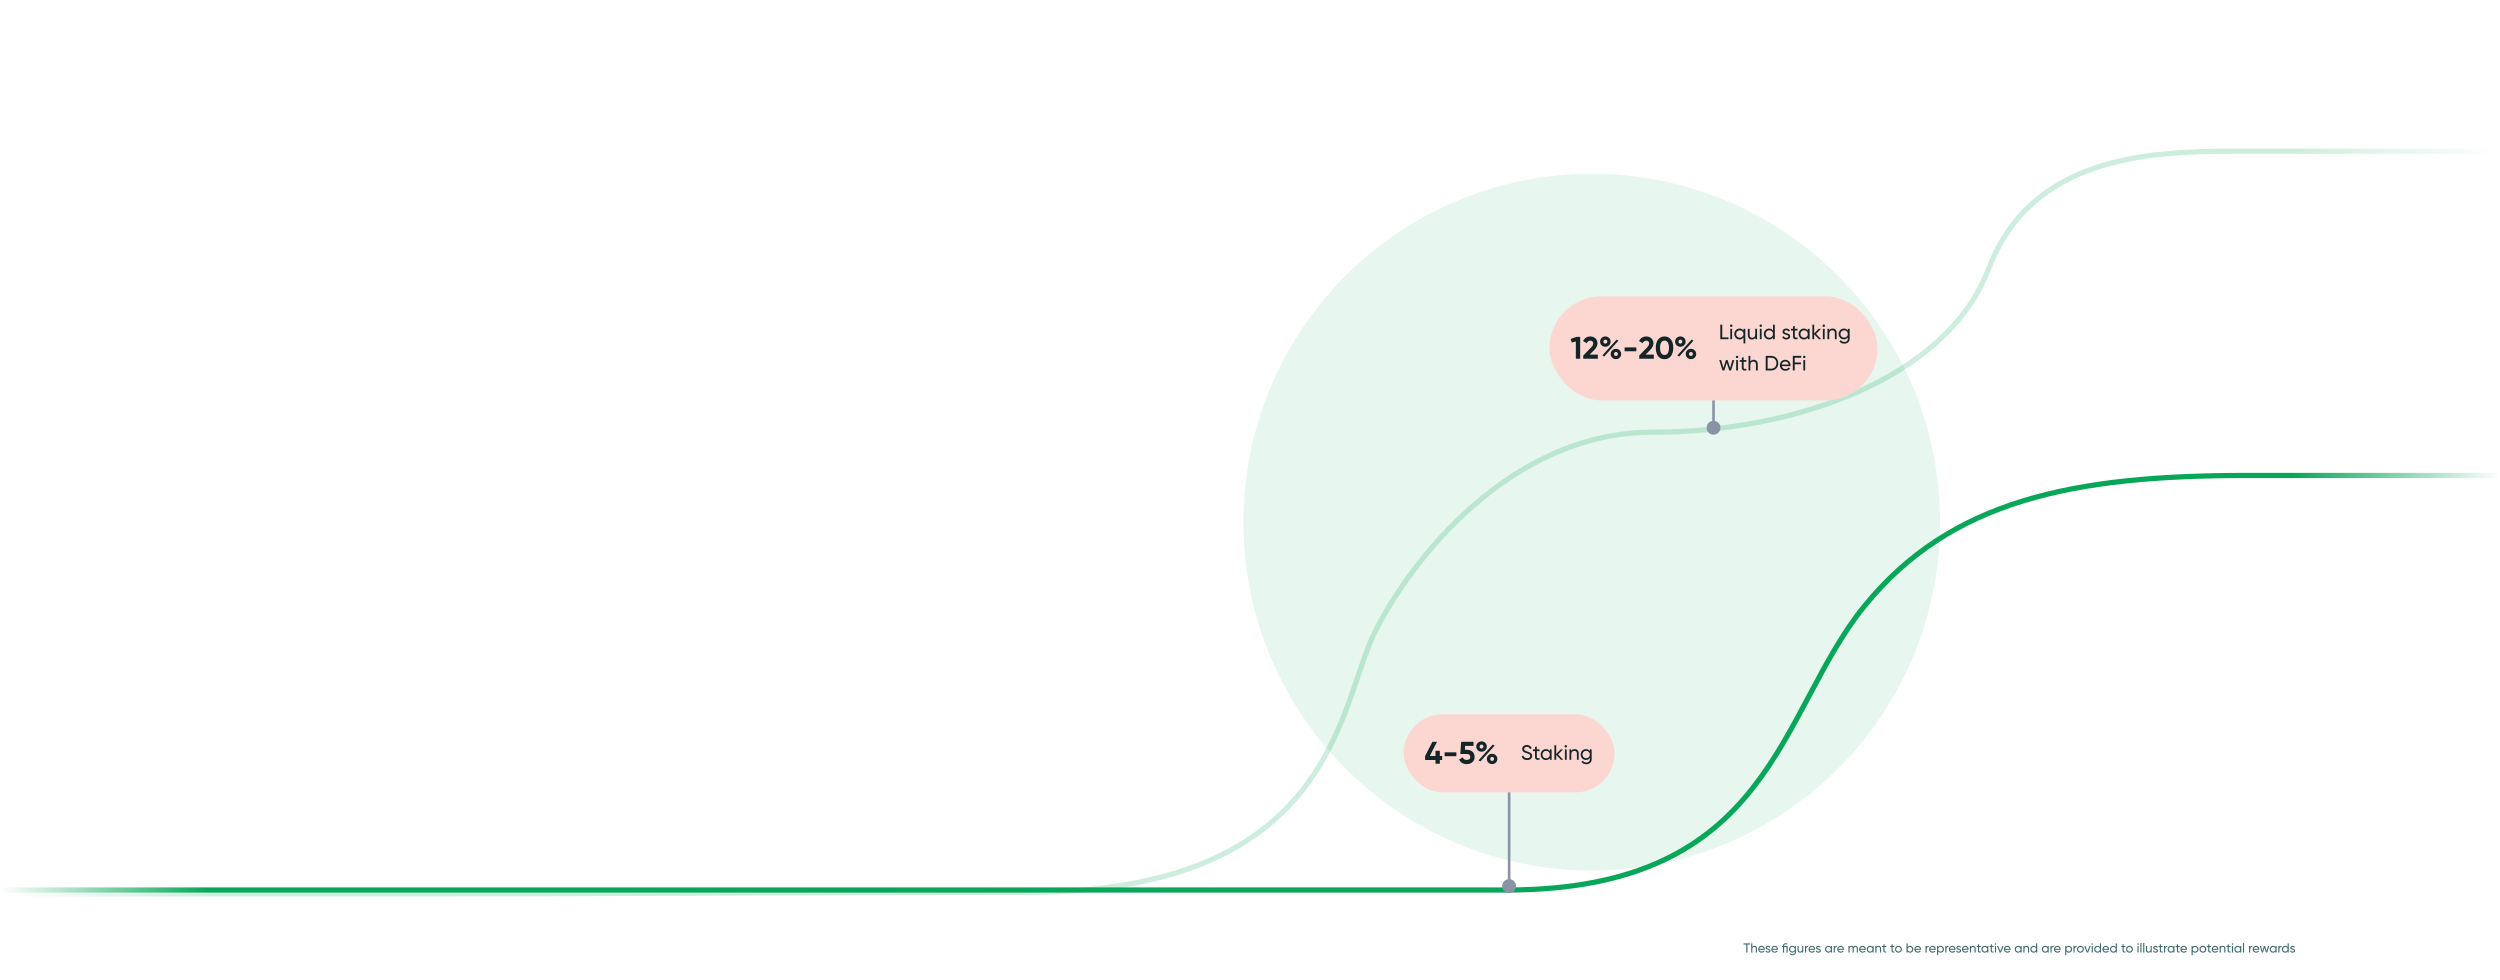 <svg width="1920" height="753" viewBox="0 0 1920 753" fill="none" xmlns="http://www.w3.org/2000/svg">
<g clip-path="url(#clip0_3180_221008)">
<rect width="1920" height="752" transform="translate(0 0.525)" fill="white"/>
<g opacity="0.1" filter="url(#filter0_f_3180_221008)">
<circle cx="1222.5" cy="401.025" r="267.5" fill="#07A658"/>
</g>
<path opacity="0.2" d="M1920.23 116.114H1716C1647.41 116.114 1559.71 121.226 1527.38 206.18C1495.06 291.133 1377.77 331.962 1268.9 331.962C1160.03 331.962 1082.94 430.496 1055.46 486.402C1027.98 542.309 1024.63 685.277 788.85 685.277C600.222 685.277 517.933 686.525 245.999 686.525H-0.055" stroke="#07A658" stroke-width="4"/>
<path d="M1920.66 365.154L1725.45 365.154C1592.32 365.154 1498.06 383.87 1431.73 465.654C1365.39 547.439 1361.26 683.526 1157.04 683.526C993.673 683.526 439.523 683.526 204 683.526H0.082" stroke="#07A658" stroke-width="4"/>
<rect x="1078" y="548.525" width="162" height="60" rx="30" fill="#FCD7D2"/>
<path d="M1107.58 580.596V583.666H1105.79V586.525H1102.45V583.666H1094.5V580.596L1100.09 569.721H1103.64L1098.08 580.596H1102.45V576.611H1105.79V580.596H1107.58ZM1109.48 580.76V577.795H1118.48V580.76H1109.48ZM1126.75 575.85C1127.53 575.85 1128.26 575.971 1128.95 576.213C1129.63 576.447 1130.24 576.791 1130.77 577.244C1131.3 577.689 1131.72 578.268 1132.03 578.979C1132.34 579.682 1132.5 580.471 1132.5 581.346C1132.5 582.502 1132.21 583.506 1131.64 584.357C1131.08 585.209 1130.35 585.842 1129.45 586.256C1128.56 586.662 1127.57 586.865 1126.5 586.865C1125.14 586.865 1123.94 586.561 1122.9 585.951C1121.86 585.342 1121.11 584.443 1120.64 583.256L1123.47 581.604C1123.89 582.947 1124.9 583.619 1126.5 583.619C1127.35 583.619 1128.01 583.416 1128.48 583.01C1128.95 582.596 1129.18 582.041 1129.18 581.346C1129.18 580.658 1128.95 580.107 1128.49 579.693C1128.03 579.271 1127.39 579.061 1126.59 579.061H1121.5L1122.17 569.721H1131.7V572.826H1125.24L1125.03 575.85H1126.75ZM1140.71 576.166C1139.95 576.932 1138.98 577.314 1137.83 577.314C1136.67 577.314 1135.71 576.932 1134.93 576.166C1134.16 575.4 1133.77 574.463 1133.77 573.354C1133.77 572.252 1134.16 571.318 1134.93 570.553C1135.71 569.779 1136.67 569.393 1137.83 569.393C1138.98 569.393 1139.93 569.775 1140.7 570.541C1141.47 571.299 1141.86 572.236 1141.86 573.354C1141.86 574.463 1141.48 575.4 1140.71 576.166ZM1135.48 583.982L1146.42 571.818L1147.88 572.627L1136.91 584.826L1135.48 583.982ZM1137.8 574.889C1138.24 574.889 1138.6 574.74 1138.88 574.443C1139.17 574.146 1139.32 573.783 1139.32 573.354C1139.32 572.924 1139.17 572.564 1138.88 572.275C1138.6 571.986 1138.24 571.842 1137.8 571.842C1137.38 571.842 1137.02 571.986 1136.74 572.275C1136.46 572.564 1136.32 572.924 1136.32 573.354C1136.32 573.791 1136.46 574.158 1136.74 574.455C1137.02 574.744 1137.38 574.889 1137.8 574.889ZM1148.82 585.67C1148.05 586.436 1147.09 586.818 1145.94 586.818C1144.78 586.818 1143.82 586.436 1143.05 585.67C1142.29 584.896 1141.91 583.959 1141.91 582.857C1141.91 581.756 1142.29 580.822 1143.05 580.057C1143.82 579.283 1144.78 578.896 1145.94 578.896C1147.09 578.896 1148.05 579.283 1148.82 580.057C1149.59 580.822 1149.98 581.756 1149.98 582.857C1149.98 583.959 1149.59 584.896 1148.82 585.67ZM1144.87 583.959C1145.14 584.248 1145.5 584.393 1145.94 584.393C1146.38 584.393 1146.73 584.244 1147 583.947C1147.29 583.643 1147.43 583.279 1147.43 582.857C1147.43 582.42 1147.29 582.057 1147 581.768C1146.73 581.471 1146.38 581.322 1145.94 581.322C1145.5 581.322 1145.14 581.471 1144.87 581.768C1144.6 582.057 1144.46 582.42 1144.46 582.857C1144.46 583.295 1144.6 583.662 1144.87 583.959Z" fill="#142528"/>
<path d="M1172.81 583.736C1171.77 583.736 1170.87 583.492 1170.13 583.002C1169.4 582.507 1168.88 581.833 1168.58 580.979L1169.86 580.244C1170.07 580.885 1170.42 581.385 1170.91 581.744C1171.41 582.098 1172.06 582.275 1172.85 582.275C1173.62 582.275 1174.21 582.119 1174.61 581.807C1175.02 581.489 1175.22 581.07 1175.22 580.549C1175.22 580.325 1175.18 580.124 1175.09 579.947C1175.01 579.765 1174.9 579.611 1174.77 579.486C1174.64 579.356 1174.45 579.231 1174.2 579.111C1173.96 578.992 1173.72 578.89 1173.49 578.807C1173.27 578.723 1172.96 578.622 1172.58 578.502C1172.1 578.351 1171.74 578.231 1171.5 578.143C1171.26 578.054 1170.96 577.916 1170.59 577.729C1170.22 577.536 1169.94 577.34 1169.76 577.143C1169.58 576.945 1169.41 576.687 1169.27 576.369C1169.12 576.046 1169.05 575.684 1169.05 575.283C1169.05 574.632 1169.22 574.064 1169.55 573.58C1169.88 573.09 1170.3 572.726 1170.83 572.486C1171.36 572.242 1171.94 572.119 1172.58 572.119C1173.46 572.119 1174.23 572.343 1174.89 572.791C1175.55 573.239 1176.04 573.83 1176.37 574.564L1175.12 575.283C1174.64 574.132 1173.79 573.557 1172.58 573.557C1171.97 573.557 1171.48 573.708 1171.1 574.01C1170.73 574.312 1170.55 574.715 1170.55 575.221C1170.55 575.476 1170.59 575.697 1170.68 575.885C1170.77 576.072 1170.93 576.242 1171.14 576.393C1171.36 576.538 1171.6 576.666 1171.86 576.775C1172.12 576.885 1172.47 577.007 1172.9 577.143C1173.91 577.476 1174.62 577.749 1175.02 577.963C1175.86 578.4 1176.38 578.973 1176.58 579.682C1176.65 579.937 1176.69 580.215 1176.69 580.518C1176.69 581.492 1176.33 582.273 1175.62 582.861C1174.9 583.445 1173.97 583.736 1172.81 583.736ZM1182.41 576.869H1180.28V581.205C1180.28 581.596 1180.36 581.874 1180.52 582.041C1180.67 582.202 1180.91 582.288 1181.22 582.299C1181.54 582.304 1181.93 582.296 1182.41 582.275V583.525C1181.19 583.687 1180.3 583.588 1179.73 583.229C1179.17 582.869 1178.89 582.195 1178.89 581.205V576.869H1177.3V575.525H1178.89V573.705L1180.28 573.283V575.525H1182.41V576.869ZM1190.27 575.525H1191.66V583.525H1190.27V582.15C1189.95 582.65 1189.52 583.041 1189.01 583.322C1188.5 583.598 1187.91 583.736 1187.25 583.736C1186.52 583.736 1185.84 583.551 1185.22 583.182C1184.6 582.812 1184.11 582.304 1183.74 581.658C1183.38 581.012 1183.2 580.301 1183.2 579.525C1183.2 578.749 1183.38 578.038 1183.74 577.393C1184.11 576.747 1184.6 576.239 1185.22 575.869C1185.84 575.499 1186.52 575.314 1187.25 575.314C1187.91 575.314 1188.5 575.455 1189.01 575.736C1189.52 576.012 1189.95 576.4 1190.27 576.9V575.525ZM1187.42 582.393C1188.23 582.393 1188.91 582.119 1189.45 581.572C1190 581.025 1190.27 580.343 1190.27 579.525C1190.27 578.708 1190 578.025 1189.45 577.479C1188.91 576.932 1188.23 576.658 1187.42 576.658C1186.62 576.658 1185.95 576.932 1185.41 577.479C1184.86 578.025 1184.59 578.708 1184.59 579.525C1184.59 580.343 1184.86 581.025 1185.41 581.572C1185.95 582.119 1186.62 582.393 1187.42 582.393ZM1200.54 583.525H1198.81L1195.16 579.736V583.525H1193.77V572.322H1195.16V579.064L1198.62 575.525H1200.41L1196.59 579.4L1200.54 583.525ZM1202.54 574.072C1202.27 574.072 1202.05 573.984 1201.87 573.807C1201.68 573.624 1201.59 573.403 1201.59 573.143C1201.59 572.882 1201.68 572.661 1201.87 572.479C1202.05 572.291 1202.27 572.197 1202.54 572.197C1202.79 572.197 1203.01 572.291 1203.2 572.479C1203.38 572.661 1203.47 572.882 1203.47 573.143C1203.47 573.398 1203.38 573.617 1203.2 573.799C1203.01 573.981 1202.79 574.072 1202.54 574.072ZM1201.84 583.525V575.525H1203.23V583.525H1201.84ZM1209.34 575.314C1210.28 575.314 1211.03 575.611 1211.59 576.205C1212.16 576.794 1212.44 577.596 1212.44 578.611V583.525H1211.05V578.697C1211.05 578.046 1210.87 577.541 1210.52 577.182C1210.17 576.822 1209.68 576.643 1209.06 576.643C1208.38 576.643 1207.82 576.859 1207.38 577.291C1206.96 577.723 1206.74 578.387 1206.74 579.283V583.525H1205.35V575.525H1206.74V576.674C1207.31 575.768 1208.17 575.314 1209.34 575.314ZM1221.02 575.525H1222.4V583.189C1222.4 583.794 1222.28 584.338 1222.05 584.822C1221.83 585.307 1221.52 585.7 1221.13 586.002C1220.75 586.304 1220.32 586.533 1219.84 586.689C1219.36 586.851 1218.85 586.932 1218.32 586.932C1217.42 586.932 1216.65 586.762 1216 586.424C1215.35 586.09 1214.86 585.609 1214.53 584.979L1215.74 584.291C1215.88 584.562 1216.04 584.791 1216.23 584.979C1216.43 585.166 1216.7 585.322 1217.06 585.447C1217.42 585.572 1217.85 585.635 1218.35 585.635C1219.18 585.635 1219.83 585.416 1220.3 584.979C1220.78 584.541 1221.02 583.945 1221.02 583.189V582.057C1220.7 582.562 1220.28 582.955 1219.77 583.236C1219.26 583.512 1218.67 583.65 1218.02 583.65C1216.88 583.65 1215.92 583.247 1215.12 582.439C1214.33 581.632 1213.94 580.645 1213.94 579.479C1213.94 578.718 1214.12 578.02 1214.48 577.385C1214.84 576.744 1215.34 576.239 1215.96 575.869C1216.59 575.499 1217.27 575.314 1218.02 575.314C1218.67 575.314 1219.26 575.455 1219.77 575.736C1220.28 576.012 1220.7 576.4 1221.02 576.9V575.525ZM1216.15 581.51C1216.7 582.051 1217.37 582.322 1218.18 582.322C1218.99 582.322 1219.66 582.051 1220.2 581.51C1220.75 580.963 1221.02 580.286 1221.02 579.479C1221.02 578.676 1220.75 578.005 1220.2 577.463C1219.66 576.916 1218.99 576.643 1218.18 576.643C1217.37 576.643 1216.7 576.916 1216.15 577.463C1215.6 578.005 1215.33 578.676 1215.33 579.479C1215.33 580.286 1215.6 580.963 1216.15 581.51Z" fill="#142528"/>
<path d="M1159 675.192C1156.05 675.192 1153.67 677.58 1153.67 680.525C1153.67 683.471 1156.05 685.859 1159 685.859C1161.95 685.859 1164.33 683.471 1164.33 680.525C1164.33 677.58 1161.95 675.192 1159 675.192ZM1158 608.525L1158 680.525L1160 680.525L1160 608.525L1158 608.525Z" fill="#8A92A6"/>
<rect x="1190" y="227.525" width="252" height="80" rx="40" fill="#FCD7D2"/>
<path d="M1210.68 258.721H1213.56V275.525H1210.24V262.225L1207.08 263.115L1206.27 260.291L1210.68 258.721ZM1215.93 275.525V273.053L1221.67 267.146C1222.29 266.506 1222.76 265.92 1223.09 265.389C1223.42 264.85 1223.59 264.318 1223.59 263.795C1223.59 263.131 1223.39 262.6 1222.98 262.201C1222.57 261.803 1222.05 261.604 1221.4 261.604C1220.77 261.604 1220.21 261.779 1219.73 262.131C1219.26 262.475 1218.88 262.955 1218.6 263.572L1215.81 261.943C1216.33 260.779 1217.09 259.896 1218.08 259.295C1219.07 258.693 1220.16 258.393 1221.35 258.393C1222.33 258.393 1223.23 258.596 1224.06 259.002C1224.89 259.4 1225.57 260.01 1226.1 260.83C1226.63 261.643 1226.89 262.588 1226.89 263.666C1226.89 265.416 1225.98 267.209 1224.14 269.045L1220.85 272.338H1227.16V275.525H1215.93ZM1235.81 265.166C1235.05 265.932 1234.09 266.314 1232.93 266.314C1231.77 266.314 1230.81 265.932 1230.04 265.166C1229.26 264.4 1228.88 263.463 1228.88 262.354C1228.88 261.252 1229.26 260.318 1230.04 259.553C1230.81 258.779 1231.77 258.393 1232.93 258.393C1234.08 258.393 1235.04 258.775 1235.8 259.541C1236.57 260.299 1236.96 261.236 1236.96 262.354C1236.96 263.463 1236.58 264.4 1235.81 265.166ZM1230.59 272.982L1241.52 260.818L1242.98 261.627L1232.02 273.826L1230.59 272.982ZM1232.91 263.889C1233.34 263.889 1233.7 263.74 1233.98 263.443C1234.27 263.146 1234.42 262.783 1234.42 262.354C1234.42 261.924 1234.27 261.564 1233.98 261.275C1233.7 260.986 1233.34 260.842 1232.91 260.842C1232.48 260.842 1232.12 260.986 1231.84 261.275C1231.56 261.564 1231.42 261.924 1231.42 262.354C1231.42 262.791 1231.56 263.158 1231.84 263.455C1232.12 263.744 1232.48 263.889 1232.91 263.889ZM1243.92 274.67C1243.16 275.436 1242.2 275.818 1241.04 275.818C1239.88 275.818 1238.92 275.436 1238.16 274.67C1237.39 273.896 1237.01 272.959 1237.01 271.857C1237.01 270.756 1237.39 269.822 1238.16 269.057C1238.92 268.283 1239.88 267.896 1241.04 267.896C1242.2 267.896 1243.16 268.283 1243.92 269.057C1244.7 269.822 1245.08 270.756 1245.08 271.857C1245.08 272.959 1244.7 273.896 1243.92 274.67ZM1239.97 272.959C1240.25 273.248 1240.6 273.393 1241.04 273.393C1241.48 273.393 1241.83 273.244 1242.11 272.947C1242.39 272.643 1242.53 272.279 1242.53 271.857C1242.53 271.42 1242.39 271.057 1242.11 270.768C1241.83 270.471 1241.48 270.322 1241.04 270.322C1240.6 270.322 1240.25 270.471 1239.97 270.768C1239.7 271.057 1239.56 271.42 1239.56 271.857C1239.56 272.295 1239.7 272.662 1239.97 272.959ZM1247.71 269.76V266.795H1256.71V269.76H1247.71ZM1258.91 275.525V273.053L1264.65 267.146C1265.27 266.506 1265.74 265.92 1266.07 265.389C1266.41 264.85 1266.57 264.318 1266.57 263.795C1266.57 263.131 1266.37 262.6 1265.96 262.201C1265.56 261.803 1265.03 261.604 1264.38 261.604C1263.75 261.604 1263.2 261.779 1262.72 262.131C1262.24 262.475 1261.86 262.955 1261.58 263.572L1258.79 261.943C1259.32 260.779 1260.07 259.896 1261.07 259.295C1262.06 258.693 1263.15 258.393 1264.34 258.393C1265.31 258.393 1266.21 258.596 1267.04 259.002C1267.88 259.4 1268.56 260.01 1269.08 260.83C1269.61 261.643 1269.88 262.588 1269.88 263.666C1269.88 265.416 1268.96 267.209 1267.12 269.045L1263.83 272.338H1270.15V275.525H1258.91ZM1278.34 275.865C1276.94 275.865 1275.73 275.498 1274.71 274.764C1273.69 274.021 1272.92 272.998 1272.4 271.693C1271.88 270.381 1271.62 268.857 1271.62 267.123C1271.62 264.49 1272.22 262.377 1273.41 260.783C1274.59 259.189 1276.24 258.393 1278.34 258.393C1279.75 258.393 1280.96 258.764 1281.98 259.506C1283.01 260.24 1283.78 261.26 1284.29 262.564C1284.81 263.869 1285.07 265.389 1285.07 267.123C1285.07 269.764 1284.47 271.881 1283.29 273.475C1282.1 275.068 1280.45 275.865 1278.34 275.865ZM1275.79 271.213C1276.36 272.15 1277.21 272.619 1278.34 272.619C1279.46 272.619 1280.32 272.15 1280.89 271.213C1281.48 270.268 1281.77 268.904 1281.77 267.123C1281.77 265.334 1281.48 263.967 1280.89 263.021C1280.32 262.076 1279.46 261.604 1278.34 261.604C1277.21 261.604 1276.36 262.076 1275.79 263.021C1275.21 263.967 1274.93 265.334 1274.93 267.123C1274.93 268.912 1275.21 270.275 1275.79 271.213ZM1293.42 265.166C1292.66 265.932 1291.7 266.314 1290.54 266.314C1289.38 266.314 1288.42 265.932 1287.64 265.166C1286.87 264.4 1286.48 263.463 1286.48 262.354C1286.48 261.252 1286.87 260.318 1287.64 259.553C1288.42 258.779 1289.38 258.393 1290.54 258.393C1291.69 258.393 1292.64 258.775 1293.41 259.541C1294.18 260.299 1294.57 261.236 1294.57 262.354C1294.57 263.463 1294.19 264.4 1293.42 265.166ZM1288.2 272.982L1299.13 260.818L1300.59 261.627L1289.62 273.826L1288.2 272.982ZM1290.52 263.889C1290.95 263.889 1291.31 263.74 1291.59 263.443C1291.88 263.146 1292.03 262.783 1292.03 262.354C1292.03 261.924 1291.88 261.564 1291.59 261.275C1291.31 260.986 1290.95 260.842 1290.52 260.842C1290.09 260.842 1289.73 260.986 1289.45 261.275C1289.17 261.564 1289.03 261.924 1289.03 262.354C1289.03 262.791 1289.17 263.158 1289.45 263.455C1289.73 263.744 1290.09 263.889 1290.52 263.889ZM1301.53 274.67C1300.77 275.436 1299.8 275.818 1298.65 275.818C1297.49 275.818 1296.53 275.436 1295.77 274.67C1295 273.896 1294.62 272.959 1294.62 271.857C1294.62 270.756 1295 269.822 1295.77 269.057C1296.53 268.283 1297.49 267.896 1298.65 267.896C1299.8 267.896 1300.77 268.283 1301.53 269.057C1302.3 269.822 1302.69 270.756 1302.69 271.857C1302.69 272.959 1302.3 273.896 1301.53 274.67ZM1297.58 272.959C1297.86 273.248 1298.21 273.393 1298.65 273.393C1299.09 273.393 1299.44 273.244 1299.71 272.947C1300 272.643 1300.14 272.279 1300.14 271.857C1300.14 271.42 1300 271.057 1299.71 270.768C1299.44 270.471 1299.09 270.322 1298.65 270.322C1298.21 270.322 1297.86 270.471 1297.58 270.768C1297.31 271.057 1297.17 271.42 1297.17 271.857C1297.17 272.295 1297.31 272.662 1297.58 272.959Z" fill="#142528"/>
<path d="M1322.69 259.119H1327.52V260.525H1321.2V249.322H1322.69V259.119ZM1329.57 251.072C1329.3 251.072 1329.08 250.984 1328.9 250.807C1328.72 250.624 1328.62 250.403 1328.62 250.143C1328.62 249.882 1328.72 249.661 1328.9 249.479C1329.08 249.291 1329.3 249.197 1329.57 249.197C1329.83 249.197 1330.04 249.291 1330.23 249.479C1330.41 249.661 1330.5 249.882 1330.5 250.143C1330.5 250.398 1330.41 250.617 1330.23 250.799C1330.04 250.981 1329.83 251.072 1329.57 251.072ZM1328.87 260.525V252.525H1330.26V260.525H1328.87ZM1339.01 252.525H1340.4V263.729H1339.01V259.15C1338.68 259.65 1338.26 260.041 1337.74 260.322C1337.23 260.598 1336.65 260.736 1335.98 260.736C1335.25 260.736 1334.57 260.551 1333.95 260.182C1333.33 259.812 1332.84 259.304 1332.48 258.658C1332.12 258.012 1331.94 257.301 1331.94 256.525C1331.94 255.749 1332.12 255.038 1332.48 254.393C1332.84 253.747 1333.33 253.239 1333.95 252.869C1334.57 252.499 1335.25 252.314 1335.98 252.314C1336.65 252.314 1337.23 252.455 1337.74 252.736C1338.26 253.012 1338.68 253.4 1339.01 253.9V252.525ZM1336.16 259.393C1336.96 259.393 1337.64 259.119 1338.19 258.572C1338.73 258.025 1339.01 257.343 1339.01 256.525C1339.01 255.708 1338.73 255.025 1338.19 254.479C1337.64 253.932 1336.96 253.658 1336.16 253.658C1335.35 253.658 1334.68 253.932 1334.14 254.479C1333.6 255.025 1333.33 255.708 1333.33 256.525C1333.33 257.343 1333.6 258.025 1334.14 258.572C1334.68 259.119 1335.35 259.393 1336.16 259.393ZM1348.03 252.525H1349.42V260.525H1348.03V259.377C1347.46 260.283 1346.6 260.736 1345.44 260.736C1344.49 260.736 1343.74 260.442 1343.18 259.854C1342.62 259.26 1342.34 258.455 1342.34 257.439V252.525H1343.73V257.354C1343.73 258.005 1343.9 258.51 1344.25 258.869C1344.6 259.229 1345.09 259.408 1345.71 259.408C1346.4 259.408 1346.96 259.192 1347.38 258.76C1347.82 258.327 1348.03 257.663 1348.03 256.768V252.525ZM1352.24 251.072C1351.98 251.072 1351.75 250.984 1351.57 250.807C1351.39 250.624 1351.3 250.403 1351.3 250.143C1351.3 249.882 1351.39 249.661 1351.57 249.479C1351.75 249.291 1351.98 249.197 1352.24 249.197C1352.5 249.197 1352.72 249.291 1352.9 249.479C1353.08 249.661 1353.17 249.882 1353.17 250.143C1353.17 250.398 1353.08 250.617 1352.9 250.799C1352.72 250.981 1352.5 251.072 1352.24 251.072ZM1351.54 260.525V252.525H1352.93V260.525H1351.54ZM1361.68 249.322H1363.07V260.525H1361.68V259.15C1361.35 259.65 1360.93 260.041 1360.41 260.322C1359.9 260.598 1359.32 260.736 1358.66 260.736C1357.92 260.736 1357.24 260.551 1356.62 260.182C1356.01 259.812 1355.51 259.304 1355.15 258.658C1354.79 258.012 1354.61 257.301 1354.61 256.525C1354.61 255.749 1354.79 255.038 1355.15 254.393C1355.51 253.747 1356.01 253.239 1356.62 252.869C1357.24 252.499 1357.92 252.314 1358.66 252.314C1359.32 252.314 1359.9 252.455 1360.41 252.736C1360.93 253.012 1361.35 253.4 1361.68 253.9V249.322ZM1358.83 259.393C1359.64 259.393 1360.31 259.119 1360.86 258.572C1361.41 258.025 1361.68 257.343 1361.68 256.525C1361.68 255.708 1361.41 255.025 1360.86 254.479C1360.31 253.932 1359.64 253.658 1358.83 253.658C1358.03 253.658 1357.35 253.932 1356.81 254.479C1356.27 255.025 1356 255.708 1356 256.525C1356 257.343 1356.27 258.025 1356.81 258.572C1357.35 259.119 1358.03 259.393 1358.83 259.393ZM1370.38 254.682C1370.38 254.885 1370.45 255.062 1370.57 255.213C1370.7 255.359 1370.87 255.473 1371.08 255.557C1371.29 255.64 1371.53 255.726 1371.8 255.814C1372.07 255.898 1372.34 255.973 1372.62 256.041C1372.9 256.109 1373.17 256.205 1373.44 256.33C1373.71 256.455 1373.95 256.598 1374.16 256.76C1374.37 256.916 1374.54 257.13 1374.66 257.4C1374.79 257.671 1374.86 257.981 1374.86 258.33C1374.86 259.059 1374.58 259.643 1374.02 260.08C1373.45 260.518 1372.74 260.736 1371.87 260.736C1371.09 260.736 1370.43 260.567 1369.88 260.229C1369.32 259.885 1368.93 259.429 1368.69 258.861L1369.88 258.174C1370.01 258.559 1370.25 258.864 1370.6 259.088C1370.96 259.312 1371.38 259.424 1371.87 259.424C1372.33 259.424 1372.71 259.335 1373.01 259.158C1373.3 258.976 1373.45 258.7 1373.45 258.33C1373.45 258.127 1373.39 257.952 1373.26 257.807C1373.13 257.656 1372.96 257.538 1372.75 257.455C1372.54 257.367 1372.3 257.281 1372.03 257.197C1371.77 257.109 1371.49 257.031 1371.21 256.963C1370.93 256.895 1370.66 256.799 1370.39 256.674C1370.12 256.549 1369.89 256.408 1369.67 256.252C1369.46 256.096 1369.29 255.885 1369.16 255.619C1369.04 255.354 1368.98 255.049 1368.98 254.705C1368.98 254.007 1369.24 253.434 1369.78 252.986C1370.32 252.538 1370.99 252.314 1371.8 252.314C1372.46 252.314 1373.03 252.463 1373.54 252.76C1374.04 253.051 1374.43 253.458 1374.69 253.979L1373.52 254.635C1373.37 254.291 1373.14 254.036 1372.83 253.869C1372.52 253.697 1372.18 253.611 1371.8 253.611C1371.41 253.611 1371.08 253.705 1370.8 253.893C1370.52 254.08 1370.38 254.343 1370.38 254.682ZM1380.53 253.869H1378.41V258.205C1378.41 258.596 1378.48 258.874 1378.64 259.041C1378.8 259.202 1379.03 259.288 1379.34 259.299C1379.66 259.304 1380.06 259.296 1380.53 259.275V260.525C1379.32 260.687 1378.43 260.588 1377.86 260.229C1377.3 259.869 1377.02 259.195 1377.02 258.205V253.869H1375.43V252.525H1377.02V250.705L1378.41 250.283V252.525H1380.53V253.869ZM1388.4 252.525H1389.79V260.525H1388.4V259.15C1388.07 259.65 1387.65 260.041 1387.13 260.322C1386.62 260.598 1386.04 260.736 1385.38 260.736C1384.64 260.736 1383.96 260.551 1383.34 260.182C1382.72 259.812 1382.23 259.304 1381.87 258.658C1381.51 258.012 1381.33 257.301 1381.33 256.525C1381.33 255.749 1381.51 255.038 1381.87 254.393C1382.23 253.747 1382.72 253.239 1383.34 252.869C1383.96 252.499 1384.64 252.314 1385.38 252.314C1386.04 252.314 1386.62 252.455 1387.13 252.736C1387.65 253.012 1388.07 253.4 1388.4 253.9V252.525ZM1385.55 259.393C1386.35 259.393 1387.03 259.119 1387.58 258.572C1388.12 258.025 1388.4 257.343 1388.4 256.525C1388.4 255.708 1388.12 255.025 1387.58 254.479C1387.03 253.932 1386.35 253.658 1385.55 253.658C1384.74 253.658 1384.07 253.932 1383.53 254.479C1382.99 255.025 1382.72 255.708 1382.72 256.525C1382.72 257.343 1382.99 258.025 1383.53 258.572C1384.07 259.119 1384.74 259.393 1385.55 259.393ZM1398.66 260.525H1396.94L1393.29 256.736V260.525H1391.9V249.322H1393.29V256.064L1396.75 252.525H1398.54L1394.72 256.4L1398.66 260.525ZM1400.66 251.072C1400.4 251.072 1400.17 250.984 1399.99 250.807C1399.81 250.624 1399.72 250.403 1399.72 250.143C1399.72 249.882 1399.81 249.661 1399.99 249.479C1400.17 249.291 1400.4 249.197 1400.66 249.197C1400.92 249.197 1401.14 249.291 1401.32 249.479C1401.5 249.661 1401.59 249.882 1401.59 250.143C1401.59 250.398 1401.5 250.617 1401.32 250.799C1401.14 250.981 1400.92 251.072 1400.66 251.072ZM1399.96 260.525V252.525H1401.35V260.525H1399.96ZM1407.46 252.314C1408.4 252.314 1409.16 252.611 1409.72 253.205C1410.28 253.794 1410.56 254.596 1410.56 255.611V260.525H1409.17V255.697C1409.17 255.046 1408.99 254.541 1408.64 254.182C1408.29 253.822 1407.81 253.643 1407.19 253.643C1406.5 253.643 1405.94 253.859 1405.51 254.291C1405.08 254.723 1404.87 255.387 1404.87 256.283V260.525H1403.48V252.525H1404.87V253.674C1405.43 252.768 1406.3 252.314 1407.46 252.314ZM1419.15 252.525H1420.52V260.189C1420.52 260.794 1420.41 261.338 1420.18 261.822C1419.95 262.307 1419.64 262.7 1419.26 263.002C1418.88 263.304 1418.45 263.533 1417.96 263.689C1417.48 263.851 1416.98 263.932 1416.45 263.932C1415.55 263.932 1414.78 263.762 1414.12 263.424C1413.47 263.09 1412.98 262.609 1412.66 261.979L1413.87 261.291C1414 261.562 1414.17 261.791 1414.36 261.979C1414.55 262.166 1414.83 262.322 1415.19 262.447C1415.55 262.572 1415.98 262.635 1416.48 262.635C1417.3 262.635 1417.96 262.416 1418.43 261.979C1418.91 261.541 1419.15 260.945 1419.15 260.189V259.057C1418.82 259.562 1418.4 259.955 1417.89 260.236C1417.38 260.512 1416.8 260.65 1416.14 260.65C1415.01 260.65 1414.04 260.247 1413.25 259.439C1412.46 258.632 1412.06 257.645 1412.06 256.479C1412.06 255.718 1412.24 255.02 1412.6 254.385C1412.97 253.744 1413.46 253.239 1414.09 252.869C1414.71 252.499 1415.4 252.314 1416.14 252.314C1416.8 252.314 1417.38 252.455 1417.89 252.736C1418.4 253.012 1418.82 253.4 1419.15 253.9V252.525ZM1414.27 258.51C1414.82 259.051 1415.5 259.322 1416.3 259.322C1417.11 259.322 1417.79 259.051 1418.33 258.51C1418.88 257.963 1419.15 257.286 1419.15 256.479C1419.15 255.676 1418.88 255.005 1418.33 254.463C1417.79 253.916 1417.11 253.643 1416.3 253.643C1415.5 253.643 1414.82 253.916 1414.27 254.463C1413.73 255.005 1413.45 255.676 1413.45 256.479C1413.45 257.286 1413.73 257.963 1414.27 258.51ZM1330.48 276.525H1331.94L1329.45 284.525H1328.03L1326.16 278.604L1324.29 284.525H1322.87L1320.38 276.525H1321.84L1323.6 282.604L1325.48 276.525H1326.83L1328.72 282.619L1330.48 276.525ZM1334.07 275.072C1333.8 275.072 1333.58 274.984 1333.4 274.807C1333.22 274.624 1333.12 274.403 1333.12 274.143C1333.12 273.882 1333.22 273.661 1333.4 273.479C1333.58 273.291 1333.8 273.197 1334.07 273.197C1334.33 273.197 1334.54 273.291 1334.73 273.479C1334.91 273.661 1335 273.882 1335 274.143C1335 274.398 1334.91 274.617 1334.73 274.799C1334.54 274.981 1334.33 275.072 1334.07 275.072ZM1333.37 284.525V276.525H1334.76V284.525H1333.37ZM1341.23 277.869H1339.11V282.205C1339.11 282.596 1339.19 282.874 1339.34 283.041C1339.5 283.202 1339.73 283.288 1340.05 283.299C1340.36 283.304 1340.76 283.296 1341.23 283.275V284.525C1340.02 284.687 1339.13 284.588 1338.56 284.229C1338 283.869 1337.72 283.195 1337.72 282.205V277.869H1336.13V276.525H1337.72V274.705L1339.11 274.283V276.525H1341.23V277.869ZM1346.87 276.314C1347.81 276.314 1348.56 276.611 1349.12 277.205C1349.69 277.794 1349.97 278.596 1349.97 279.611V284.525H1348.58V279.697C1348.58 279.046 1348.4 278.541 1348.05 278.182C1347.7 277.822 1347.21 277.643 1346.59 277.643C1345.91 277.643 1345.35 277.859 1344.91 278.291C1344.49 278.723 1344.27 279.387 1344.27 280.283V284.525H1342.88V273.322H1344.27V277.674C1344.84 276.768 1345.71 276.314 1346.87 276.314ZM1360.43 273.322C1361.18 273.322 1361.89 273.471 1362.55 273.768C1363.22 274.059 1363.79 274.458 1364.25 274.963C1364.71 275.463 1365.08 276.057 1365.34 276.744C1365.61 277.432 1365.74 278.158 1365.74 278.924C1365.74 279.689 1365.61 280.416 1365.34 281.104C1365.08 281.791 1364.71 282.387 1364.25 282.893C1363.79 283.393 1363.22 283.791 1362.55 284.088C1361.89 284.38 1361.18 284.525 1360.43 284.525H1356.06V273.322H1360.43ZM1360.43 283.119C1361.18 283.119 1361.86 282.934 1362.45 282.564C1363.05 282.195 1363.51 281.692 1363.83 281.057C1364.15 280.421 1364.31 279.71 1364.31 278.924C1364.31 278.137 1364.15 277.426 1363.83 276.791C1363.51 276.156 1363.05 275.656 1362.45 275.291C1361.86 274.921 1361.18 274.736 1360.43 274.736H1357.55V283.119H1360.43ZM1368.38 281.166C1368.51 281.874 1368.84 282.429 1369.36 282.83C1369.88 283.226 1370.52 283.424 1371.27 283.424C1371.8 283.424 1372.26 283.317 1372.66 283.104C1373.06 282.885 1373.36 282.601 1373.58 282.252L1374.76 282.924C1374.39 283.486 1373.91 283.929 1373.3 284.252C1372.71 284.575 1372.02 284.736 1371.24 284.736C1369.97 284.736 1368.94 284.338 1368.14 283.541C1367.35 282.744 1366.95 281.739 1366.95 280.525C1366.95 279.327 1367.34 278.327 1368.12 277.525C1368.91 276.718 1369.91 276.314 1371.14 276.314C1371.92 276.314 1372.62 276.512 1373.23 276.908C1373.85 277.299 1374.32 277.814 1374.64 278.455C1374.96 279.096 1375.12 279.791 1375.12 280.541C1375.12 280.749 1375.11 280.958 1375.08 281.166H1368.38ZM1371.14 277.627C1370.4 277.627 1369.78 277.838 1369.28 278.26C1368.79 278.682 1368.49 279.244 1368.38 279.947H1373.72C1373.6 279.192 1373.3 278.617 1372.82 278.221C1372.34 277.825 1371.78 277.627 1371.14 277.627ZM1383.32 274.736H1378.36V278.369H1383.11V279.775H1378.36V284.525H1376.88V273.322H1383.32V274.736ZM1385.68 275.072C1385.41 275.072 1385.19 274.984 1385.01 274.807C1384.83 274.624 1384.73 274.403 1384.73 274.143C1384.73 273.882 1384.83 273.661 1385.01 273.479C1385.19 273.291 1385.41 273.197 1385.68 273.197C1385.93 273.197 1386.15 273.291 1386.34 273.479C1386.52 273.661 1386.61 273.882 1386.61 274.143C1386.61 274.398 1386.52 274.617 1386.34 274.799C1386.15 274.981 1385.93 275.072 1385.68 275.072ZM1384.98 284.525V276.525H1386.37V284.525H1384.98Z" fill="#142528"/>
<path d="M1316 323.192C1313.05 323.192 1310.67 325.58 1310.67 328.525C1310.67 331.471 1313.05 333.859 1316 333.859C1318.95 333.859 1321.33 331.471 1321.33 328.525C1321.33 325.58 1318.95 323.192 1316 323.192ZM1315 307.525L1315 328.525L1317 328.525L1317 307.525L1315 307.525Z" fill="#8A92A6"/>
<path d="M1344.09 724.523V725.407H1342.02V731.525H1341.1V725.407H1339.04V724.523H1344.09ZM1347.41 726.394C1348 726.394 1348.47 726.579 1348.82 726.95C1349.17 727.318 1349.35 727.819 1349.35 728.454V731.525H1348.48V728.508C1348.48 728.101 1348.37 727.785 1348.15 727.561C1347.93 727.336 1347.63 727.224 1347.24 727.224C1346.81 727.224 1346.46 727.359 1346.19 727.629C1345.92 727.899 1345.79 728.314 1345.79 728.874V731.525H1344.92V724.523H1345.79V727.243C1346.14 726.677 1346.68 726.394 1347.41 726.394ZM1351.17 729.426C1351.26 729.868 1351.46 730.215 1351.79 730.466C1352.11 730.713 1352.51 730.837 1352.99 730.837C1353.31 730.837 1353.6 730.77 1353.85 730.637C1354.1 730.5 1354.29 730.323 1354.43 730.104L1355.16 730.524C1354.94 730.876 1354.63 731.153 1354.25 731.354C1353.88 731.556 1353.45 731.657 1352.97 731.657C1352.17 731.657 1351.53 731.408 1351.03 730.91C1350.53 730.412 1350.29 729.784 1350.29 729.025C1350.29 728.277 1350.53 727.652 1351.02 727.15C1351.51 726.646 1352.13 726.394 1352.9 726.394C1353.39 726.394 1353.83 726.517 1354.21 726.765C1354.6 727.009 1354.89 727.331 1355.09 727.731C1355.29 728.132 1355.39 728.566 1355.39 729.035C1355.39 729.165 1355.38 729.296 1355.36 729.426H1351.17ZM1352.9 727.214C1352.44 727.214 1352.05 727.346 1351.74 727.609C1351.43 727.873 1351.25 728.225 1351.17 728.664H1354.51C1354.44 728.192 1354.25 727.832 1353.95 727.585C1353.65 727.338 1353.3 727.214 1352.9 727.214ZM1356.94 727.873C1356.94 728 1356.98 728.111 1357.06 728.205C1357.14 728.296 1357.24 728.368 1357.38 728.42C1357.51 728.472 1357.66 728.526 1357.82 728.581C1357.99 728.633 1358.16 728.68 1358.34 728.723C1358.51 728.765 1358.68 728.825 1358.85 728.903C1359.02 728.981 1359.17 729.071 1359.3 729.172C1359.43 729.27 1359.54 729.403 1359.62 729.572C1359.7 729.742 1359.74 729.935 1359.74 730.153C1359.74 730.609 1359.56 730.974 1359.21 731.247C1358.86 731.521 1358.41 731.657 1357.87 731.657C1357.38 731.657 1356.97 731.551 1356.62 731.34C1356.28 731.125 1356.03 730.84 1355.88 730.485L1356.63 730.056C1356.71 730.297 1356.86 730.487 1357.08 730.627C1357.3 730.767 1357.56 730.837 1357.87 730.837C1358.16 730.837 1358.4 730.782 1358.58 730.671C1358.77 730.557 1358.86 730.384 1358.86 730.153C1358.86 730.026 1358.82 729.917 1358.74 729.826C1358.66 729.732 1358.55 729.659 1358.42 729.606C1358.29 729.551 1358.14 729.497 1357.97 729.445C1357.8 729.39 1357.63 729.341 1357.46 729.299C1357.29 729.257 1357.11 729.196 1356.95 729.118C1356.78 729.04 1356.63 728.952 1356.5 728.854C1356.37 728.757 1356.26 728.625 1356.18 728.459C1356.1 728.293 1356.06 728.103 1356.06 727.888C1356.06 727.451 1356.23 727.093 1356.56 726.813C1356.9 726.534 1357.32 726.394 1357.83 726.394C1358.24 726.394 1358.6 726.486 1358.91 726.672C1359.23 726.854 1359.47 727.108 1359.63 727.434L1358.9 727.844C1358.81 727.629 1358.66 727.469 1358.47 727.365C1358.28 727.258 1358.06 727.204 1357.83 727.204C1357.58 727.204 1357.38 727.263 1357.2 727.38C1357.03 727.497 1356.94 727.661 1356.94 727.873ZM1361.23 729.426C1361.32 729.868 1361.52 730.215 1361.85 730.466C1362.17 730.713 1362.57 730.837 1363.04 730.837C1363.37 730.837 1363.66 730.77 1363.91 730.637C1364.16 730.5 1364.35 730.323 1364.48 730.104L1365.22 730.524C1364.99 730.876 1364.69 731.153 1364.31 731.354C1363.94 731.556 1363.51 731.657 1363.02 731.657C1362.23 731.657 1361.58 731.408 1361.09 730.91C1360.59 730.412 1360.34 729.784 1360.34 729.025C1360.34 728.277 1360.59 727.652 1361.08 727.15C1361.56 726.646 1362.19 726.394 1362.96 726.394C1363.45 726.394 1363.89 726.517 1364.27 726.765C1364.65 727.009 1364.95 727.331 1365.15 727.731C1365.35 728.132 1365.45 728.566 1365.45 729.035C1365.45 729.165 1365.44 729.296 1365.42 729.426H1361.23ZM1362.96 727.214C1362.5 727.214 1362.11 727.346 1361.8 727.609C1361.49 727.873 1361.3 728.225 1361.23 728.664H1364.57C1364.5 728.192 1364.31 727.832 1364.01 727.585C1363.71 727.338 1363.36 727.214 1362.96 727.214ZM1372.92 726.525V731.525H1372.05V727.365H1370.2V731.525H1369.33V727.365H1368.53V726.525H1369.33V726.374C1369.33 725.713 1369.52 725.218 1369.89 724.89C1370.26 724.561 1370.81 724.396 1371.53 724.396C1371.8 724.396 1372.14 724.439 1372.55 724.523V725.314C1372.14 725.262 1371.8 725.236 1371.53 725.236C1371.07 725.236 1370.74 725.321 1370.52 725.49C1370.31 725.66 1370.2 725.954 1370.2 726.374V726.525H1372.92ZM1378.41 726.525H1379.26V731.315C1379.26 731.693 1379.19 732.033 1379.05 732.336C1378.91 732.639 1378.71 732.884 1378.47 733.073C1378.24 733.262 1377.97 733.405 1377.66 733.503C1377.36 733.604 1377.05 733.654 1376.72 733.654C1376.16 733.654 1375.67 733.549 1375.27 733.337C1374.86 733.129 1374.55 732.827 1374.35 732.434L1375.1 732.004C1375.19 732.173 1375.29 732.316 1375.41 732.434C1375.53 732.551 1375.71 732.648 1375.93 732.727C1376.15 732.805 1376.42 732.844 1376.74 732.844C1377.25 732.844 1377.66 732.707 1377.96 732.434C1378.26 732.16 1378.41 731.787 1378.41 731.315V730.607C1378.2 730.923 1377.94 731.169 1377.62 731.345C1377.3 731.517 1376.94 731.604 1376.53 731.604C1375.82 731.604 1375.21 731.351 1374.72 730.847C1374.22 730.342 1373.98 729.725 1373.98 728.996C1373.98 728.521 1374.09 728.085 1374.31 727.688C1374.54 727.287 1374.85 726.971 1375.24 726.74C1375.63 726.509 1376.06 726.394 1376.53 726.394C1376.94 726.394 1377.3 726.481 1377.62 726.657C1377.94 726.83 1378.2 727.072 1378.41 727.385V726.525ZM1375.36 730.266C1375.7 730.604 1376.12 730.773 1376.63 730.773C1377.13 730.773 1377.55 730.604 1377.89 730.266C1378.23 729.924 1378.41 729.501 1378.41 728.996C1378.41 728.495 1378.23 728.075 1377.89 727.736C1377.55 727.395 1377.13 727.224 1376.63 727.224C1376.12 727.224 1375.7 727.395 1375.36 727.736C1375.02 728.075 1374.85 728.495 1374.85 728.996C1374.85 729.501 1375.02 729.924 1375.36 730.266ZM1384.04 726.525H1384.9V731.525H1384.04V730.808C1383.68 731.374 1383.14 731.657 1382.41 731.657C1381.82 731.657 1381.35 731.473 1381 731.105C1380.65 730.734 1380.48 730.231 1380.48 729.597V726.525H1381.34V729.543C1381.34 729.95 1381.45 730.266 1381.67 730.49C1381.89 730.715 1382.2 730.827 1382.58 730.827C1383.01 730.827 1383.36 730.692 1383.63 730.422C1383.9 730.152 1384.04 729.737 1384.04 729.177V726.525ZM1387.1 727.365C1387.38 726.747 1387.9 726.438 1388.66 726.438V727.346C1388.46 727.339 1388.27 727.36 1388.09 727.409C1387.92 727.458 1387.75 727.539 1387.6 727.653C1387.45 727.764 1387.32 727.925 1387.23 728.137C1387.14 728.345 1387.1 728.591 1387.1 728.874V731.525H1386.23V726.525H1387.1V727.365ZM1389.85 729.426C1389.93 729.868 1390.14 730.215 1390.46 730.466C1390.79 730.713 1391.19 730.837 1391.66 730.837C1391.99 730.837 1392.27 730.77 1392.52 730.637C1392.77 730.5 1392.96 730.323 1393.1 730.104L1393.83 730.524C1393.61 730.876 1393.3 731.153 1392.93 731.354C1392.55 731.556 1392.12 731.657 1391.64 731.657C1390.84 731.657 1390.2 731.408 1389.7 730.91C1389.2 730.412 1388.96 729.784 1388.96 729.025C1388.96 728.277 1389.2 727.652 1389.69 727.15C1390.18 726.646 1390.81 726.394 1391.57 726.394C1392.06 726.394 1392.5 726.517 1392.88 726.765C1393.27 727.009 1393.56 727.331 1393.76 727.731C1393.96 728.132 1394.06 728.566 1394.06 729.035C1394.06 729.165 1394.05 729.296 1394.04 729.426H1389.85ZM1391.57 727.214C1391.11 727.214 1390.72 727.346 1390.41 727.609C1390.11 727.873 1389.92 728.225 1389.85 728.664H1393.19C1393.11 728.192 1392.93 727.832 1392.62 727.585C1392.32 727.338 1391.97 727.214 1391.57 727.214ZM1395.61 727.873C1395.61 728 1395.65 728.111 1395.73 728.205C1395.81 728.296 1395.92 728.368 1396.05 728.42C1396.18 728.472 1396.33 728.526 1396.5 728.581C1396.67 728.633 1396.84 728.68 1397.01 728.723C1397.18 728.765 1397.36 728.825 1397.52 728.903C1397.69 728.981 1397.84 729.071 1397.97 729.172C1398.1 729.27 1398.21 729.403 1398.29 729.572C1398.37 729.742 1398.41 729.935 1398.41 730.153C1398.41 730.609 1398.23 730.974 1397.88 731.247C1397.53 731.521 1397.08 731.657 1396.54 731.657C1396.06 731.657 1395.64 731.551 1395.29 731.34C1394.95 731.125 1394.7 730.84 1394.55 730.485L1395.3 730.056C1395.38 730.297 1395.53 730.487 1395.75 730.627C1395.97 730.767 1396.23 730.837 1396.54 730.837C1396.83 730.837 1397.07 730.782 1397.25 730.671C1397.44 730.557 1397.53 730.384 1397.53 730.153C1397.53 730.026 1397.49 729.917 1397.41 729.826C1397.33 729.732 1397.23 729.659 1397.09 729.606C1396.96 729.551 1396.81 729.497 1396.64 729.445C1396.48 729.39 1396.31 729.341 1396.13 729.299C1395.96 729.257 1395.79 729.196 1395.62 729.118C1395.45 729.04 1395.3 728.952 1395.17 728.854C1395.04 728.757 1394.93 728.625 1394.85 728.459C1394.77 728.293 1394.73 728.103 1394.73 727.888C1394.73 727.451 1394.9 727.093 1395.24 726.813C1395.57 726.534 1395.99 726.394 1396.5 726.394C1396.91 726.394 1397.27 726.486 1397.58 726.672C1397.9 726.854 1398.14 727.108 1398.3 727.434L1397.57 727.844C1397.48 727.629 1397.34 727.469 1397.14 727.365C1396.95 727.258 1396.74 727.204 1396.5 727.204C1396.26 727.204 1396.05 727.263 1395.87 727.38C1395.7 727.497 1395.61 727.661 1395.61 727.873ZM1406.08 726.525H1406.95V731.525H1406.08V730.666C1405.88 730.979 1405.61 731.223 1405.29 731.398C1404.97 731.571 1404.6 731.657 1404.19 731.657C1403.73 731.657 1403.31 731.542 1402.92 731.311C1402.53 731.079 1402.23 730.762 1402 730.358C1401.77 729.955 1401.66 729.51 1401.66 729.025C1401.66 728.54 1401.77 728.096 1402 727.692C1402.23 727.289 1402.53 726.971 1402.92 726.74C1403.31 726.509 1403.73 726.394 1404.19 726.394C1404.6 726.394 1404.97 726.481 1405.29 726.657C1405.61 726.83 1405.88 727.072 1406.08 727.385V726.525ZM1404.3 730.817C1404.8 730.817 1405.23 730.646 1405.57 730.305C1405.91 729.963 1406.08 729.536 1406.08 729.025C1406.08 728.514 1405.91 728.088 1405.57 727.746C1405.23 727.404 1404.8 727.233 1404.3 727.233C1403.8 727.233 1403.38 727.404 1403.04 727.746C1402.7 728.088 1402.53 728.514 1402.53 729.025C1402.53 729.536 1402.7 729.963 1403.04 730.305C1403.38 730.646 1403.8 730.817 1404.3 730.817ZM1409.14 727.365C1409.42 726.747 1409.94 726.438 1410.7 726.438V727.346C1410.5 727.339 1410.31 727.36 1410.13 727.409C1409.96 727.458 1409.79 727.539 1409.64 727.653C1409.49 727.764 1409.37 727.925 1409.27 728.137C1409.18 728.345 1409.14 728.591 1409.14 728.874V731.525H1408.27V726.525H1409.14V727.365ZM1411.89 729.426C1411.97 729.868 1412.18 730.215 1412.5 730.466C1412.83 730.713 1413.23 730.837 1413.7 730.837C1414.03 730.837 1414.32 730.77 1414.56 730.637C1414.81 730.5 1415.01 730.323 1415.14 730.104L1415.88 730.524C1415.65 730.876 1415.35 731.153 1414.97 731.354C1414.59 731.556 1414.16 731.657 1413.68 731.657C1412.88 731.657 1412.24 731.408 1411.74 730.91C1411.25 730.412 1411 729.784 1411 729.025C1411 728.277 1411.24 727.652 1411.73 727.15C1412.22 726.646 1412.85 726.394 1413.62 726.394C1414.1 726.394 1414.54 726.517 1414.92 726.765C1415.31 727.009 1415.6 727.331 1415.8 727.731C1416 728.132 1416.11 728.566 1416.11 729.035C1416.11 729.165 1416.1 729.296 1416.08 729.426H1411.89ZM1413.62 727.214C1413.15 727.214 1412.76 727.346 1412.45 727.609C1412.15 727.873 1411.96 728.225 1411.89 728.664H1415.23C1415.15 728.192 1414.97 727.832 1414.67 727.585C1414.37 727.338 1414.02 727.214 1413.62 727.214ZM1425.01 726.394C1425.57 726.394 1426.02 726.576 1426.36 726.94C1426.71 727.305 1426.89 727.797 1426.89 728.415V731.525H1426.02V728.444C1426.02 728.057 1425.92 727.757 1425.72 727.546C1425.52 727.331 1425.25 727.224 1424.92 727.224C1424.55 727.224 1424.25 727.349 1424.03 727.6C1423.8 727.85 1423.69 728.233 1423.69 728.747V731.525H1422.82V728.444C1422.82 728.054 1422.72 727.753 1422.53 727.541C1422.34 727.329 1422.08 727.224 1421.75 727.224C1421.39 727.224 1421.09 727.351 1420.84 727.604C1420.6 727.858 1420.48 728.239 1420.48 728.747V731.525H1419.61V726.525H1420.48V727.194C1420.82 726.66 1421.32 726.394 1421.96 726.394C1422.3 726.394 1422.59 726.467 1422.84 726.613C1423.09 726.76 1423.29 726.97 1423.44 727.243C1423.61 726.963 1423.83 726.752 1424.1 726.608C1424.37 726.465 1424.67 726.394 1425.01 726.394ZM1428.7 729.426C1428.79 729.868 1428.99 730.215 1429.32 730.466C1429.64 730.713 1430.04 730.837 1430.51 730.837C1430.84 730.837 1431.13 730.77 1431.38 730.637C1431.63 730.5 1431.82 730.323 1431.96 730.104L1432.69 730.524C1432.46 730.876 1432.16 731.153 1431.78 731.354C1431.41 731.556 1430.98 731.657 1430.5 731.657C1429.7 731.657 1429.05 731.408 1428.56 730.91C1428.06 730.412 1427.81 729.784 1427.81 729.025C1427.81 728.277 1428.06 727.652 1428.55 727.15C1429.04 726.646 1429.66 726.394 1430.43 726.394C1430.92 726.394 1431.36 726.517 1431.74 726.765C1432.12 727.009 1432.42 727.331 1432.62 727.731C1432.82 728.132 1432.92 728.566 1432.92 729.035C1432.92 729.165 1432.91 729.296 1432.89 729.426H1428.7ZM1430.43 727.214C1429.97 727.214 1429.58 727.346 1429.27 727.609C1428.96 727.873 1428.77 728.225 1428.7 728.664H1432.04C1431.97 728.192 1431.78 727.832 1431.48 727.585C1431.18 727.338 1430.83 727.214 1430.43 727.214ZM1438.05 726.525H1438.92V731.525H1438.05V730.666C1437.85 730.979 1437.58 731.223 1437.26 731.398C1436.94 731.571 1436.58 731.657 1436.16 731.657C1435.71 731.657 1435.28 731.542 1434.89 731.311C1434.51 731.079 1434.2 730.762 1433.97 730.358C1433.75 729.955 1433.63 729.51 1433.63 729.025C1433.63 728.54 1433.75 728.096 1433.97 727.692C1434.2 727.289 1434.51 726.971 1434.89 726.74C1435.28 726.509 1435.71 726.394 1436.16 726.394C1436.58 726.394 1436.94 726.481 1437.26 726.657C1437.58 726.83 1437.85 727.072 1438.05 727.385V726.525ZM1436.27 730.817C1436.78 730.817 1437.2 730.646 1437.54 730.305C1437.88 729.963 1438.05 729.536 1438.05 729.025C1438.05 728.514 1437.88 728.088 1437.54 727.746C1437.2 727.404 1436.78 727.233 1436.27 727.233C1435.77 727.233 1435.35 727.404 1435.01 727.746C1434.67 728.088 1434.5 728.514 1434.5 729.025C1434.5 729.536 1434.67 729.963 1435.01 730.305C1435.35 730.646 1435.77 730.817 1436.27 730.817ZM1442.73 726.394C1443.32 726.394 1443.79 726.579 1444.14 726.95C1444.49 727.318 1444.67 727.819 1444.67 728.454V731.525H1443.8V728.508C1443.8 728.101 1443.69 727.785 1443.47 727.561C1443.25 727.336 1442.95 727.224 1442.56 727.224C1442.13 727.224 1441.78 727.359 1441.51 727.629C1441.24 727.899 1441.11 728.314 1441.11 728.874V731.525H1440.24V726.525H1441.11V727.243C1441.47 726.677 1442.01 726.394 1442.73 726.394ZM1448.61 727.365H1447.28V730.075C1447.28 730.319 1447.33 730.493 1447.42 730.598C1447.52 730.699 1447.67 730.752 1447.86 730.759C1448.06 730.762 1448.31 730.757 1448.61 730.744V731.525C1447.85 731.626 1447.29 731.564 1446.94 731.34C1446.58 731.115 1446.41 730.694 1446.41 730.075V727.365H1445.42V726.525H1446.41V725.388L1447.28 725.124V726.525H1448.61V727.365ZM1454.88 727.365H1453.56V730.075C1453.56 730.319 1453.61 730.493 1453.7 730.598C1453.8 730.699 1453.95 730.752 1454.14 730.759C1454.34 730.762 1454.59 730.757 1454.88 730.744V731.525C1454.13 731.626 1453.57 731.564 1453.21 731.34C1452.86 731.115 1452.69 730.694 1452.69 730.075V727.365H1451.7V726.525H1452.69V725.388L1453.56 725.124V726.525H1454.88V727.365ZM1459.33 731.311C1458.93 731.542 1458.49 731.657 1458.01 731.657C1457.53 731.657 1457.09 731.542 1456.69 731.311C1456.28 731.079 1455.96 730.762 1455.73 730.358C1455.5 729.955 1455.38 729.51 1455.38 729.025C1455.38 728.54 1455.5 728.096 1455.73 727.692C1455.96 727.289 1456.28 726.971 1456.69 726.74C1457.09 726.509 1457.53 726.394 1458.01 726.394C1458.49 726.394 1458.93 726.509 1459.33 726.74C1459.74 726.971 1460.06 727.289 1460.29 727.692C1460.53 728.096 1460.65 728.54 1460.65 729.025C1460.65 729.51 1460.53 729.955 1460.29 730.358C1460.06 730.762 1459.74 731.079 1459.33 731.311ZM1458.01 730.808C1458.51 730.808 1458.93 730.637 1459.27 730.295C1459.61 729.953 1459.78 729.53 1459.78 729.025C1459.78 728.521 1459.61 728.098 1459.27 727.756C1458.93 727.414 1458.51 727.243 1458.01 727.243C1457.51 727.243 1457.1 727.414 1456.76 727.756C1456.42 728.098 1456.25 728.521 1456.25 729.025C1456.25 729.53 1456.42 729.953 1456.76 730.295C1457.1 730.637 1457.51 730.808 1458.01 730.808ZM1466.94 726.394C1467.39 726.394 1467.82 726.509 1468.21 726.74C1468.59 726.971 1468.9 727.289 1469.13 727.692C1469.36 728.096 1469.47 728.54 1469.47 729.025C1469.47 729.51 1469.36 729.955 1469.13 730.358C1468.9 730.762 1468.59 731.079 1468.21 731.311C1467.82 731.542 1467.39 731.657 1466.94 731.657C1466.52 731.657 1466.15 731.571 1465.83 731.398C1465.51 731.223 1465.25 730.979 1465.05 730.666V731.525H1464.18V724.523H1465.05V727.385C1465.25 727.072 1465.51 726.83 1465.83 726.657C1466.15 726.481 1466.52 726.394 1466.94 726.394ZM1466.83 730.817C1467.33 730.817 1467.75 730.646 1468.09 730.305C1468.43 729.963 1468.6 729.536 1468.6 729.025C1468.6 728.514 1468.43 728.088 1468.09 727.746C1467.75 727.404 1467.33 727.233 1466.83 727.233C1466.32 727.233 1465.9 727.404 1465.56 727.746C1465.22 728.088 1465.05 728.514 1465.05 729.025C1465.05 729.536 1465.22 729.963 1465.56 730.305C1465.9 730.646 1466.32 730.817 1466.83 730.817ZM1471.12 729.426C1471.2 729.868 1471.4 730.215 1471.73 730.466C1472.06 730.713 1472.45 730.837 1472.93 730.837C1473.26 730.837 1473.54 730.77 1473.79 730.637C1474.04 730.5 1474.23 730.323 1474.37 730.104L1475.1 730.524C1474.88 730.876 1474.57 731.153 1474.2 731.354C1473.82 731.556 1473.39 731.657 1472.91 731.657C1472.11 731.657 1471.47 731.408 1470.97 730.91C1470.47 730.412 1470.23 729.784 1470.23 729.025C1470.23 728.277 1470.47 727.652 1470.96 727.15C1471.45 726.646 1472.08 726.394 1472.84 726.394C1473.33 726.394 1473.77 726.517 1474.15 726.765C1474.54 727.009 1474.83 727.331 1475.03 727.731C1475.23 728.132 1475.33 728.566 1475.33 729.035C1475.33 729.165 1475.32 729.296 1475.3 729.426H1471.12ZM1472.84 727.214C1472.38 727.214 1471.99 727.346 1471.68 727.609C1471.38 727.873 1471.19 728.225 1471.12 728.664H1474.46C1474.38 728.192 1474.2 727.832 1473.89 727.585C1473.59 727.338 1473.24 727.214 1472.84 727.214ZM1479.7 727.365C1479.99 726.747 1480.51 726.438 1481.27 726.438V727.346C1481.07 727.339 1480.88 727.36 1480.7 727.409C1480.52 727.458 1480.36 727.539 1480.21 727.653C1480.05 727.764 1479.93 727.925 1479.84 728.137C1479.75 728.345 1479.7 728.591 1479.7 728.874V731.525H1478.83V726.525H1479.7V727.365ZM1482.45 729.426C1482.54 729.868 1482.74 730.215 1483.07 730.466C1483.39 730.713 1483.79 730.837 1484.26 730.837C1484.59 730.837 1484.88 730.77 1485.13 730.637C1485.38 730.5 1485.57 730.323 1485.71 730.104L1486.44 730.524C1486.21 730.876 1485.91 731.153 1485.53 731.354C1485.16 731.556 1484.73 731.657 1484.25 731.657C1483.45 731.657 1482.8 731.408 1482.31 730.91C1481.81 730.412 1481.56 729.784 1481.56 729.025C1481.56 728.277 1481.81 727.652 1482.3 727.15C1482.79 726.646 1483.41 726.394 1484.18 726.394C1484.67 726.394 1485.11 726.517 1485.49 726.765C1485.87 727.009 1486.17 727.331 1486.37 727.731C1486.57 728.132 1486.67 728.566 1486.67 729.035C1486.67 729.165 1486.66 729.296 1486.64 729.426H1482.45ZM1484.18 727.214C1483.72 727.214 1483.33 727.346 1483.02 727.609C1482.71 727.873 1482.52 728.225 1482.45 728.664H1485.79C1485.72 728.192 1485.53 727.832 1485.23 727.585C1484.93 727.338 1484.58 727.214 1484.18 727.214ZM1490.43 726.394C1490.89 726.394 1491.31 726.509 1491.7 726.74C1492.09 726.971 1492.4 727.289 1492.62 727.692C1492.85 728.096 1492.97 728.54 1492.97 729.025C1492.97 729.51 1492.85 729.955 1492.62 730.358C1492.4 730.762 1492.09 731.079 1491.7 731.311C1491.31 731.542 1490.89 731.657 1490.43 731.657C1490.02 731.657 1489.65 731.571 1489.33 731.398C1489.01 731.223 1488.75 730.979 1488.54 730.666V733.527H1487.67V726.525H1488.54V727.385C1488.75 727.072 1489.01 726.83 1489.33 726.657C1489.65 726.481 1490.02 726.394 1490.43 726.394ZM1490.32 730.817C1490.83 730.817 1491.25 730.646 1491.58 730.305C1491.92 729.963 1492.09 729.536 1492.09 729.025C1492.09 728.514 1491.92 728.088 1491.58 727.746C1491.25 727.404 1490.83 727.233 1490.32 727.233C1489.82 727.233 1489.4 727.404 1489.05 727.746C1488.71 728.088 1488.54 728.514 1488.54 729.025C1488.54 729.536 1488.71 729.963 1489.05 730.305C1489.4 730.646 1489.82 730.817 1490.32 730.817ZM1494.87 727.365C1495.16 726.747 1495.68 726.438 1496.43 726.438V727.346C1496.23 727.339 1496.05 727.36 1495.87 727.409C1495.69 727.458 1495.53 727.539 1495.37 727.653C1495.22 727.764 1495.1 727.925 1495.01 728.137C1494.92 728.345 1494.87 728.591 1494.87 728.874V731.525H1494V726.525H1494.87V727.365ZM1497.62 729.426C1497.7 729.868 1497.91 730.215 1498.23 730.466C1498.56 730.713 1498.96 730.837 1499.43 730.837C1499.76 730.837 1500.05 730.77 1500.29 730.637C1500.55 730.5 1500.74 730.323 1500.87 730.104L1501.61 730.524C1501.38 730.876 1501.08 731.153 1500.7 731.354C1500.33 731.556 1499.9 731.657 1499.41 731.657C1498.62 731.657 1497.97 731.408 1497.47 730.91C1496.98 730.412 1496.73 729.784 1496.73 729.025C1496.73 728.277 1496.97 727.652 1497.46 727.15C1497.95 726.646 1498.58 726.394 1499.35 726.394C1499.84 726.394 1500.27 726.517 1500.66 726.765C1501.04 727.009 1501.33 727.331 1501.54 727.731C1501.74 728.132 1501.84 728.566 1501.84 729.035C1501.84 729.165 1501.83 729.296 1501.81 729.426H1497.62ZM1499.35 727.214C1498.88 727.214 1498.49 727.346 1498.19 727.609C1497.88 727.873 1497.69 728.225 1497.62 728.664H1500.96C1500.89 728.192 1500.7 727.832 1500.4 727.585C1500.1 727.338 1499.75 727.214 1499.35 727.214ZM1503.39 727.873C1503.39 728 1503.42 728.111 1503.5 728.205C1503.58 728.296 1503.69 728.368 1503.82 728.42C1503.95 728.472 1504.1 728.526 1504.27 728.581C1504.44 728.633 1504.61 728.68 1504.78 728.723C1504.96 728.765 1505.13 728.825 1505.29 728.903C1505.46 728.981 1505.61 729.071 1505.74 729.172C1505.88 729.27 1505.98 729.403 1506.06 729.572C1506.14 729.742 1506.18 729.935 1506.18 730.153C1506.18 730.609 1506.01 730.974 1505.66 731.247C1505.3 731.521 1504.86 731.657 1504.31 731.657C1503.83 731.657 1503.41 731.551 1503.07 731.34C1502.72 731.125 1502.48 730.84 1502.33 730.485L1503.07 730.056C1503.15 730.297 1503.3 730.487 1503.52 730.627C1503.74 730.767 1504.01 730.837 1504.31 730.837C1504.6 730.837 1504.84 730.782 1505.03 730.671C1505.21 730.557 1505.3 730.384 1505.3 730.153C1505.3 730.026 1505.26 729.917 1505.18 729.826C1505.1 729.732 1505 729.659 1504.87 729.606C1504.74 729.551 1504.59 729.497 1504.42 729.445C1504.25 729.39 1504.08 729.341 1503.9 729.299C1503.73 729.257 1503.56 729.196 1503.39 729.118C1503.22 729.04 1503.07 728.952 1502.94 728.854C1502.81 728.757 1502.71 728.625 1502.62 728.459C1502.55 728.293 1502.51 728.103 1502.51 727.888C1502.51 727.451 1502.67 727.093 1503.01 726.813C1503.35 726.534 1503.77 726.394 1504.27 726.394C1504.68 726.394 1505.04 726.486 1505.36 726.672C1505.67 726.854 1505.91 727.108 1506.08 727.434L1505.34 727.844C1505.25 727.629 1505.11 727.469 1504.91 727.365C1504.72 727.258 1504.51 727.204 1504.27 727.204C1504.03 727.204 1503.82 727.263 1503.64 727.38C1503.47 727.497 1503.39 727.661 1503.39 727.873ZM1507.68 729.426C1507.76 729.868 1507.97 730.215 1508.29 730.466C1508.62 730.713 1509.02 730.837 1509.49 730.837C1509.82 730.837 1510.11 730.77 1510.35 730.637C1510.6 730.5 1510.8 730.323 1510.93 730.104L1511.67 730.524C1511.44 730.876 1511.14 731.153 1510.76 731.354C1510.38 731.556 1509.95 731.657 1509.47 731.657C1508.68 731.657 1508.03 731.408 1507.53 730.91C1507.04 730.412 1506.79 729.784 1506.79 729.025C1506.79 728.277 1507.03 727.652 1507.52 727.15C1508.01 726.646 1508.64 726.394 1509.41 726.394C1509.89 726.394 1510.33 726.517 1510.71 726.765C1511.1 727.009 1511.39 727.331 1511.59 727.731C1511.8 728.132 1511.9 728.566 1511.9 729.035C1511.9 729.165 1511.89 729.296 1511.87 729.426H1507.68ZM1509.41 727.214C1508.94 727.214 1508.55 727.346 1508.24 727.609C1507.94 727.873 1507.75 728.225 1507.68 728.664H1511.02C1510.95 728.192 1510.76 727.832 1510.46 727.585C1510.16 727.338 1509.81 727.214 1509.41 727.214ZM1515.39 726.394C1515.98 726.394 1516.45 726.579 1516.8 726.95C1517.15 727.318 1517.33 727.819 1517.33 728.454V731.525H1516.46V728.508C1516.46 728.101 1516.35 727.785 1516.12 727.561C1515.91 727.336 1515.6 727.224 1515.22 727.224C1514.79 727.224 1514.44 727.359 1514.17 727.629C1513.9 727.899 1513.77 728.314 1513.77 728.874V731.525H1512.9V726.525H1513.77V727.243C1514.12 726.677 1514.66 726.394 1515.39 726.394ZM1521.26 727.365H1519.93V730.075C1519.93 730.319 1519.98 730.493 1520.08 730.598C1520.18 730.699 1520.32 730.752 1520.52 730.759C1520.72 730.762 1520.97 730.757 1521.26 730.744V731.525C1520.5 731.626 1519.95 731.564 1519.59 731.34C1519.24 731.115 1519.06 730.694 1519.06 730.075V727.365H1518.07V726.525H1519.06V725.388L1519.93 725.124V726.525H1521.26V727.365ZM1526.18 726.525H1527.05V731.525H1526.18V730.666C1525.97 730.979 1525.71 731.223 1525.39 731.398C1525.07 731.571 1524.7 731.657 1524.29 731.657C1523.83 731.657 1523.41 731.542 1523.02 731.311C1522.63 731.079 1522.32 730.762 1522.1 730.358C1521.87 729.955 1521.76 729.51 1521.76 729.025C1521.76 728.54 1521.87 728.096 1522.1 727.692C1522.32 727.289 1522.63 726.971 1523.02 726.74C1523.41 726.509 1523.83 726.394 1524.29 726.394C1524.7 726.394 1525.07 726.481 1525.39 726.657C1525.71 726.83 1525.97 727.072 1526.18 727.385V726.525ZM1524.4 730.817C1524.9 730.817 1525.32 730.646 1525.67 730.305C1526.01 729.963 1526.18 729.536 1526.18 729.025C1526.18 728.514 1526.01 728.088 1525.67 727.746C1525.32 727.404 1524.9 727.233 1524.4 727.233C1523.9 727.233 1523.48 727.404 1523.14 727.746C1522.8 728.088 1522.63 728.514 1522.63 729.025C1522.63 729.536 1522.8 729.963 1523.14 730.305C1523.48 730.646 1523.9 730.817 1524.4 730.817ZM1531.09 727.365H1529.76V730.075C1529.76 730.319 1529.81 730.493 1529.9 730.598C1530 730.699 1530.15 730.752 1530.34 730.759C1530.54 730.762 1530.79 730.757 1531.09 730.744V731.525C1530.33 731.626 1529.77 731.564 1529.42 731.34C1529.06 731.115 1528.89 730.694 1528.89 730.075V727.365H1527.9V726.525H1528.89V725.388L1529.76 725.124V726.525H1531.09V727.365ZM1532.56 725.617C1532.39 725.617 1532.25 725.562 1532.14 725.451C1532.02 725.337 1531.96 725.199 1531.96 725.036C1531.96 724.873 1532.02 724.735 1532.14 724.621C1532.25 724.504 1532.39 724.445 1532.56 724.445C1532.72 724.445 1532.85 724.504 1532.97 724.621C1533.08 724.735 1533.14 724.873 1533.14 725.036C1533.14 725.196 1533.08 725.332 1532.97 725.446C1532.85 725.56 1532.72 725.617 1532.56 725.617ZM1532.12 731.525V726.525H1532.99V731.525H1532.12ZM1537.81 726.525H1538.75L1536.75 731.525H1535.73L1533.73 726.525H1534.67L1536.24 730.598L1537.81 726.525ZM1539.89 729.426C1539.98 729.868 1540.18 730.215 1540.51 730.466C1540.84 730.713 1541.23 730.837 1541.71 730.837C1542.03 730.837 1542.32 730.77 1542.57 730.637C1542.82 730.5 1543.01 730.323 1543.15 730.104L1543.88 730.524C1543.66 730.876 1543.35 731.153 1542.98 731.354C1542.6 731.556 1542.17 731.657 1541.69 731.657C1540.89 731.657 1540.25 731.408 1539.75 730.91C1539.25 730.412 1539.01 729.784 1539.01 729.025C1539.01 728.277 1539.25 727.652 1539.74 727.15C1540.23 726.646 1540.85 726.394 1541.62 726.394C1542.11 726.394 1542.55 726.517 1542.93 726.765C1543.32 727.009 1543.61 727.331 1543.81 727.731C1544.01 728.132 1544.11 728.566 1544.11 729.035C1544.11 729.165 1544.1 729.296 1544.08 729.426H1539.89ZM1541.62 727.214C1541.16 727.214 1540.77 727.346 1540.46 727.609C1540.15 727.873 1539.97 728.225 1539.89 728.664H1543.23C1543.16 728.192 1542.98 727.832 1542.67 727.585C1542.37 727.338 1542.02 727.214 1541.62 727.214ZM1551.75 726.525H1552.62V731.525H1551.75V730.666C1551.55 730.979 1551.29 731.223 1550.96 731.398C1550.64 731.571 1550.28 731.657 1549.87 731.657C1549.41 731.657 1548.98 731.542 1548.6 731.311C1548.21 731.079 1547.9 730.762 1547.67 730.358C1547.45 729.955 1547.34 729.51 1547.34 729.025C1547.34 728.54 1547.45 728.096 1547.67 727.692C1547.9 727.289 1548.21 726.971 1548.6 726.74C1548.98 726.509 1549.41 726.394 1549.87 726.394C1550.28 726.394 1550.64 726.481 1550.96 726.657C1551.29 726.83 1551.55 727.072 1551.75 727.385V726.525ZM1549.97 730.817C1550.48 730.817 1550.9 730.646 1551.24 730.305C1551.58 729.963 1551.75 729.536 1551.75 729.025C1551.75 728.514 1551.58 728.088 1551.24 727.746C1550.9 727.404 1550.48 727.233 1549.97 727.233C1549.47 727.233 1549.05 727.404 1548.71 727.746C1548.37 728.088 1548.21 728.514 1548.21 729.025C1548.21 729.536 1548.37 729.963 1548.71 730.305C1549.05 730.646 1549.47 730.817 1549.97 730.817ZM1556.43 726.394C1557.02 726.394 1557.49 726.579 1557.84 726.95C1558.2 727.318 1558.37 727.819 1558.37 728.454V731.525H1557.5V728.508C1557.5 728.101 1557.39 727.785 1557.17 727.561C1556.95 727.336 1556.65 727.224 1556.26 727.224C1555.83 727.224 1555.48 727.359 1555.21 727.629C1554.94 727.899 1554.81 728.314 1554.81 728.874V731.525H1553.94V726.525H1554.81V727.243C1555.17 726.677 1555.71 726.394 1556.43 726.394ZM1563.73 724.523H1564.6V731.525H1563.73V730.666C1563.52 730.979 1563.26 731.223 1562.94 731.398C1562.62 731.571 1562.25 731.657 1561.84 731.657C1561.38 731.657 1560.96 731.542 1560.57 731.311C1560.18 731.079 1559.87 730.762 1559.65 730.358C1559.42 729.955 1559.31 729.51 1559.31 729.025C1559.31 728.54 1559.42 728.096 1559.65 727.692C1559.87 727.289 1560.18 726.971 1560.57 726.74C1560.96 726.509 1561.38 726.394 1561.84 726.394C1562.25 726.394 1562.62 726.481 1562.94 726.657C1563.26 726.83 1563.52 727.072 1563.73 727.385V724.523ZM1561.95 730.817C1562.45 730.817 1562.87 730.646 1563.21 730.305C1563.56 729.963 1563.73 729.536 1563.73 729.025C1563.73 728.514 1563.56 728.088 1563.21 727.746C1562.87 727.404 1562.45 727.233 1561.95 727.233C1561.44 727.233 1561.02 727.404 1560.69 727.746C1560.35 728.088 1560.18 728.514 1560.18 729.025C1560.18 729.536 1560.35 729.963 1560.69 730.305C1561.02 730.646 1561.44 730.817 1561.95 730.817ZM1572.56 726.525H1573.42V731.525H1572.56V730.666C1572.35 730.979 1572.09 731.223 1571.76 731.398C1571.45 731.571 1571.08 731.657 1570.67 731.657C1570.21 731.657 1569.78 731.542 1569.4 731.311C1569.01 731.079 1568.7 730.762 1568.47 730.358C1568.25 729.955 1568.14 729.51 1568.14 729.025C1568.14 728.54 1568.25 728.096 1568.47 727.692C1568.7 727.289 1569.01 726.971 1569.4 726.74C1569.78 726.509 1570.21 726.394 1570.67 726.394C1571.08 726.394 1571.45 726.481 1571.76 726.657C1572.09 726.83 1572.35 727.072 1572.56 727.385V726.525ZM1570.77 730.817C1571.28 730.817 1571.7 730.646 1572.04 730.305C1572.38 729.963 1572.56 729.536 1572.56 729.025C1572.56 728.514 1572.38 728.088 1572.04 727.746C1571.7 727.404 1571.28 727.233 1570.77 727.233C1570.27 727.233 1569.85 727.404 1569.51 727.746C1569.18 728.088 1569.01 728.514 1569.01 729.025C1569.01 729.536 1569.18 729.963 1569.51 730.305C1569.85 730.646 1570.27 730.817 1570.77 730.817ZM1575.61 727.365C1575.9 726.747 1576.42 726.438 1577.17 726.438V727.346C1576.98 727.339 1576.79 727.36 1576.61 727.409C1576.43 727.458 1576.27 727.539 1576.12 727.653C1575.96 727.764 1575.84 727.925 1575.75 728.137C1575.66 728.345 1575.61 728.591 1575.61 728.874V731.525H1574.74V726.525H1575.61V727.365ZM1578.36 729.426C1578.45 729.868 1578.65 730.215 1578.98 730.466C1579.3 730.713 1579.7 730.837 1580.17 730.837C1580.5 730.837 1580.79 730.77 1581.04 730.637C1581.29 730.5 1581.48 730.323 1581.61 730.104L1582.35 730.524C1582.12 730.876 1581.82 731.153 1581.44 731.354C1581.07 731.556 1580.64 731.657 1580.15 731.657C1579.36 731.657 1578.71 731.408 1578.21 730.91C1577.72 730.412 1577.47 729.784 1577.47 729.025C1577.47 728.277 1577.72 727.652 1578.21 727.15C1578.69 726.646 1579.32 726.394 1580.09 726.394C1580.58 726.394 1581.01 726.517 1581.4 726.765C1581.78 727.009 1582.08 727.331 1582.28 727.731C1582.48 728.132 1582.58 728.566 1582.58 729.035C1582.58 729.165 1582.57 729.296 1582.55 729.426H1578.36ZM1580.09 727.214C1579.62 727.214 1579.24 727.346 1578.93 727.609C1578.62 727.873 1578.43 728.225 1578.36 728.664H1581.7C1581.63 728.192 1581.44 727.832 1581.14 727.585C1580.84 727.338 1580.49 727.214 1580.09 727.214ZM1588.84 726.394C1589.3 726.394 1589.72 726.509 1590.11 726.74C1590.5 726.971 1590.8 727.289 1591.03 727.692C1591.26 728.096 1591.37 728.54 1591.37 729.025C1591.37 729.51 1591.26 729.955 1591.03 730.358C1590.8 730.762 1590.5 731.079 1590.11 731.311C1589.72 731.542 1589.3 731.657 1588.84 731.657C1588.43 731.657 1588.06 731.571 1587.74 731.398C1587.42 731.223 1587.16 730.979 1586.95 730.666V733.527H1586.08V726.525H1586.95V727.385C1587.16 727.072 1587.42 726.83 1587.74 726.657C1588.06 726.481 1588.43 726.394 1588.84 726.394ZM1588.73 730.817C1589.23 730.817 1589.65 730.646 1589.99 730.305C1590.33 729.963 1590.5 729.536 1590.5 729.025C1590.5 728.514 1590.33 728.088 1589.99 727.746C1589.65 727.404 1589.23 727.233 1588.73 727.233C1588.23 727.233 1587.8 727.404 1587.46 727.746C1587.12 728.088 1586.95 728.514 1586.95 729.025C1586.95 729.536 1587.12 729.963 1587.46 730.305C1587.8 730.646 1588.23 730.817 1588.73 730.817ZM1593.28 727.365C1593.56 726.747 1594.09 726.438 1594.84 726.438V727.346C1594.64 727.339 1594.45 727.36 1594.27 727.409C1594.1 727.458 1593.93 727.539 1593.78 727.653C1593.63 727.764 1593.51 727.925 1593.42 728.137C1593.32 728.345 1593.28 728.591 1593.28 728.874V731.525H1592.41V726.525H1593.28V727.365ZM1599.09 731.311C1598.69 731.542 1598.24 731.657 1597.77 731.657C1597.29 731.657 1596.85 731.542 1596.44 731.311C1596.04 731.079 1595.72 730.762 1595.49 730.358C1595.25 729.955 1595.14 729.51 1595.14 729.025C1595.14 728.54 1595.25 728.096 1595.49 727.692C1595.72 727.289 1596.04 726.971 1596.44 726.74C1596.85 726.509 1597.29 726.394 1597.77 726.394C1598.24 726.394 1598.69 726.509 1599.09 726.74C1599.5 726.971 1599.82 727.289 1600.05 727.692C1600.29 728.096 1600.41 728.54 1600.41 729.025C1600.41 729.51 1600.29 729.955 1600.05 730.358C1599.82 730.762 1599.5 731.079 1599.09 731.311ZM1597.77 730.808C1598.27 730.808 1598.69 730.637 1599.03 730.295C1599.37 729.953 1599.54 729.53 1599.54 729.025C1599.54 728.521 1599.37 728.098 1599.03 727.756C1598.69 727.414 1598.27 727.243 1597.77 727.243C1597.27 727.243 1596.85 727.414 1596.52 727.756C1596.18 728.098 1596.01 728.521 1596.01 729.025C1596.01 729.53 1596.18 729.953 1596.52 730.295C1596.85 730.637 1597.27 730.808 1597.77 730.808ZM1604.73 726.525H1605.67L1603.67 731.525H1602.65L1600.65 726.525H1601.59L1603.16 730.598L1604.73 726.525ZM1606.84 725.617C1606.68 725.617 1606.54 725.562 1606.42 725.451C1606.31 725.337 1606.25 725.199 1606.25 725.036C1606.25 724.873 1606.31 724.735 1606.42 724.621C1606.54 724.504 1606.68 724.445 1606.84 724.445C1607 724.445 1607.14 724.504 1607.25 724.621C1607.37 724.735 1607.42 724.873 1607.42 725.036C1607.42 725.196 1607.37 725.332 1607.25 725.446C1607.14 725.56 1607 725.617 1606.84 725.617ZM1606.4 731.525V726.525H1607.27V731.525H1606.4ZM1612.74 724.523H1613.61V731.525H1612.74V730.666C1612.54 730.979 1612.27 731.223 1611.95 731.398C1611.63 731.571 1611.26 731.657 1610.85 731.657C1610.39 731.657 1609.97 731.542 1609.58 731.311C1609.19 731.079 1608.89 730.762 1608.66 730.358C1608.43 729.955 1608.32 729.51 1608.32 729.025C1608.32 728.54 1608.43 728.096 1608.66 727.692C1608.89 727.289 1609.19 726.971 1609.58 726.74C1609.97 726.509 1610.39 726.394 1610.85 726.394C1611.26 726.394 1611.63 726.481 1611.95 726.657C1612.27 726.83 1612.54 727.072 1612.74 727.385V724.523ZM1610.96 730.817C1611.46 730.817 1611.89 730.646 1612.23 730.305C1612.57 729.963 1612.74 729.536 1612.74 729.025C1612.74 728.514 1612.57 728.088 1612.23 727.746C1611.89 727.404 1611.46 727.233 1610.96 727.233C1610.46 727.233 1610.04 727.404 1609.7 727.746C1609.36 728.088 1609.19 728.514 1609.19 729.025C1609.19 729.536 1609.36 729.963 1609.7 730.305C1610.04 730.646 1610.46 730.817 1610.96 730.817ZM1615.54 729.426C1615.62 729.868 1615.83 730.215 1616.15 730.466C1616.48 730.713 1616.88 730.837 1617.35 730.837C1617.68 730.837 1617.97 730.77 1618.21 730.637C1618.47 730.5 1618.66 730.323 1618.79 730.104L1619.53 730.524C1619.3 730.876 1619 731.153 1618.62 731.354C1618.25 731.556 1617.82 731.657 1617.33 731.657C1616.54 731.657 1615.89 731.408 1615.39 730.91C1614.9 730.412 1614.65 729.784 1614.65 729.025C1614.65 728.277 1614.89 727.652 1615.38 727.15C1615.87 726.646 1616.5 726.394 1617.27 726.394C1617.76 726.394 1618.19 726.517 1618.58 726.765C1618.96 727.009 1619.25 727.331 1619.46 727.731C1619.66 728.132 1619.76 728.566 1619.76 729.035C1619.76 729.165 1619.75 729.296 1619.73 729.426H1615.54ZM1617.27 727.214C1616.8 727.214 1616.41 727.346 1616.11 727.609C1615.8 727.873 1615.61 728.225 1615.54 728.664H1618.88C1618.81 728.192 1618.62 727.832 1618.32 727.585C1618.02 727.338 1617.67 727.214 1617.27 727.214ZM1624.89 724.523H1625.76V731.525H1624.89V730.666C1624.68 730.979 1624.42 731.223 1624.1 731.398C1623.78 731.571 1623.41 731.657 1623 731.657C1622.54 731.657 1622.12 731.542 1621.73 731.311C1621.34 731.079 1621.04 730.762 1620.81 730.358C1620.58 729.955 1620.47 729.51 1620.47 729.025C1620.47 728.54 1620.58 728.096 1620.81 727.692C1621.04 727.289 1621.34 726.971 1621.73 726.74C1622.12 726.509 1622.54 726.394 1623 726.394C1623.41 726.394 1623.78 726.481 1624.1 726.657C1624.42 726.83 1624.68 727.072 1624.89 727.385V724.523ZM1623.11 730.817C1623.61 730.817 1624.04 730.646 1624.38 730.305C1624.72 729.963 1624.89 729.536 1624.89 729.025C1624.89 728.514 1624.72 728.088 1624.38 727.746C1624.04 727.404 1623.61 727.233 1623.11 727.233C1622.61 727.233 1622.19 727.404 1621.85 727.746C1621.51 728.088 1621.34 728.514 1621.34 729.025C1621.34 729.536 1621.51 729.963 1621.85 730.305C1622.19 730.646 1622.61 730.817 1623.11 730.817ZM1632.3 727.365H1630.97V730.075C1630.97 730.319 1631.02 730.493 1631.12 730.598C1631.21 730.699 1631.36 730.752 1631.55 730.759C1631.75 730.762 1632 730.757 1632.3 730.744V731.525C1631.54 731.626 1630.98 731.564 1630.63 731.34C1630.28 731.115 1630.1 730.694 1630.1 730.075V727.365H1629.11V726.525H1630.1V725.388L1630.97 725.124V726.525H1632.3V727.365ZM1636.75 731.311C1636.34 731.542 1635.9 731.657 1635.42 731.657C1634.94 731.657 1634.5 731.542 1634.1 731.311C1633.69 731.079 1633.38 730.762 1633.14 730.358C1632.91 729.955 1632.79 729.51 1632.79 729.025C1632.79 728.54 1632.91 728.096 1633.14 727.692C1633.38 727.289 1633.69 726.971 1634.1 726.74C1634.5 726.509 1634.94 726.394 1635.42 726.394C1635.9 726.394 1636.34 726.509 1636.75 726.74C1637.15 726.971 1637.47 727.289 1637.71 727.692C1637.94 728.096 1638.06 728.54 1638.06 729.025C1638.06 729.51 1637.94 729.955 1637.71 730.358C1637.47 730.762 1637.15 731.079 1636.75 731.311ZM1635.42 730.808C1635.92 730.808 1636.34 730.637 1636.68 730.295C1637.02 729.953 1637.19 729.53 1637.19 729.025C1637.19 728.521 1637.02 728.098 1636.68 727.756C1636.34 727.414 1635.92 727.243 1635.42 727.243C1634.93 727.243 1634.51 727.414 1634.17 727.756C1633.83 728.098 1633.66 728.521 1633.66 729.025C1633.66 729.53 1633.83 729.953 1634.17 730.295C1634.51 730.637 1634.93 730.808 1635.42 730.808ZM1642.03 725.617C1641.86 725.617 1641.72 725.562 1641.61 725.451C1641.49 725.337 1641.44 725.199 1641.44 725.036C1641.44 724.873 1641.49 724.735 1641.61 724.621C1641.72 724.504 1641.86 724.445 1642.03 724.445C1642.19 724.445 1642.32 724.504 1642.44 724.621C1642.55 724.735 1642.61 724.873 1642.61 725.036C1642.61 725.196 1642.55 725.332 1642.44 725.446C1642.32 725.56 1642.19 725.617 1642.03 725.617ZM1641.59 731.525V726.525H1642.46V731.525H1641.59ZM1643.79 731.525V724.226H1644.66V731.525H1643.79ZM1645.98 731.525V724.226H1646.85V731.525H1645.98ZM1651.63 726.525H1652.5V731.525H1651.63V730.808C1651.28 731.374 1650.74 731.657 1650.01 731.657C1649.42 731.657 1648.95 731.473 1648.6 731.105C1648.25 730.734 1648.07 730.231 1648.07 729.597V726.525H1648.94V729.543C1648.94 729.95 1649.05 730.266 1649.27 730.49C1649.49 730.715 1649.8 730.827 1650.18 730.827C1650.61 730.827 1650.96 730.692 1651.23 730.422C1651.5 730.152 1651.63 729.737 1651.63 729.177V726.525ZM1654.57 727.873C1654.57 728 1654.61 728.111 1654.68 728.205C1654.77 728.296 1654.87 728.368 1655 728.42C1655.14 728.472 1655.29 728.526 1655.45 728.581C1655.62 728.633 1655.79 728.68 1655.96 728.723C1656.14 728.765 1656.31 728.825 1656.48 728.903C1656.65 728.981 1656.8 729.071 1656.93 729.172C1657.06 729.27 1657.17 729.403 1657.24 729.572C1657.32 729.742 1657.37 729.935 1657.37 730.153C1657.37 730.609 1657.19 730.974 1656.84 731.247C1656.49 731.521 1656.04 731.657 1655.5 731.657C1655.01 731.657 1654.6 731.551 1654.25 731.34C1653.9 731.125 1653.66 730.84 1653.51 730.485L1654.25 730.056C1654.34 730.297 1654.49 730.487 1654.7 730.627C1654.93 730.767 1655.19 730.837 1655.5 730.837C1655.78 730.837 1656.02 730.782 1656.21 730.671C1656.39 730.557 1656.49 730.384 1656.49 730.153C1656.49 730.026 1656.45 729.917 1656.36 729.826C1656.29 729.732 1656.18 729.659 1656.05 729.606C1655.92 729.551 1655.77 729.497 1655.6 729.445C1655.43 729.39 1655.26 729.341 1655.08 729.299C1654.91 729.257 1654.74 729.196 1654.57 729.118C1654.41 729.04 1654.26 728.952 1654.12 728.854C1653.99 728.757 1653.89 728.625 1653.81 728.459C1653.73 728.293 1653.69 728.103 1653.69 727.888C1653.69 727.451 1653.86 727.093 1654.19 726.813C1654.53 726.534 1654.95 726.394 1655.46 726.394C1655.86 726.394 1656.22 726.486 1656.54 726.672C1656.86 726.854 1657.1 727.108 1657.26 727.434L1656.53 727.844C1656.43 727.629 1656.29 727.469 1656.1 727.365C1655.9 727.258 1655.69 727.204 1655.46 727.204C1655.21 727.204 1655 727.263 1654.83 727.38C1654.65 727.497 1654.57 727.661 1654.57 727.873ZM1660.91 727.365H1659.58V730.075C1659.58 730.319 1659.63 730.493 1659.73 730.598C1659.83 730.699 1659.97 730.752 1660.17 730.759C1660.37 730.762 1660.61 730.757 1660.91 730.744V731.525C1660.15 731.626 1659.6 731.564 1659.24 731.34C1658.89 731.115 1658.71 730.694 1658.71 730.075V727.365H1657.72V726.525H1658.71V725.388L1659.58 725.124V726.525H1660.91V727.365ZM1662.84 727.365C1663.13 726.747 1663.65 726.438 1664.4 726.438V727.346C1664.2 727.339 1664.01 727.36 1663.83 727.409C1663.66 727.458 1663.49 727.539 1663.34 727.653C1663.19 727.764 1663.07 727.925 1662.98 728.137C1662.88 728.345 1662.84 728.591 1662.84 728.874V731.525H1661.97V726.525H1662.84V727.365ZM1669.12 726.525H1669.99V731.525H1669.12V730.666C1668.91 730.979 1668.65 731.223 1668.33 731.398C1668.01 731.571 1667.64 731.657 1667.23 731.657C1666.77 731.657 1666.35 731.542 1665.96 731.311C1665.57 731.079 1665.26 730.762 1665.04 730.358C1664.81 729.955 1664.7 729.51 1664.7 729.025C1664.7 728.54 1664.81 728.096 1665.04 727.692C1665.26 727.289 1665.57 726.971 1665.96 726.74C1666.35 726.509 1666.77 726.394 1667.23 726.394C1667.64 726.394 1668.01 726.481 1668.33 726.657C1668.65 726.83 1668.91 727.072 1669.12 727.385V726.525ZM1667.34 730.817C1667.84 730.817 1668.26 730.646 1668.61 730.305C1668.95 729.963 1669.12 729.536 1669.12 729.025C1669.12 728.514 1668.95 728.088 1668.61 727.746C1668.26 727.404 1667.84 727.233 1667.34 727.233C1666.83 727.233 1666.41 727.404 1666.08 727.746C1665.74 728.088 1665.57 728.514 1665.57 729.025C1665.57 729.536 1665.74 729.963 1666.08 730.305C1666.41 730.646 1666.83 730.817 1667.34 730.817ZM1674.03 727.365H1672.7V730.075C1672.7 730.319 1672.75 730.493 1672.84 730.598C1672.94 730.699 1673.09 730.752 1673.28 730.759C1673.48 730.762 1673.73 730.757 1674.03 730.744V731.525C1673.27 731.626 1672.71 731.564 1672.36 731.34C1672 731.115 1671.83 730.694 1671.83 730.075V727.365H1670.84V726.525H1671.83V725.388L1672.7 725.124V726.525H1674.03V727.365ZM1675.41 729.426C1675.5 729.868 1675.7 730.215 1676.03 730.466C1676.35 730.713 1676.75 730.837 1677.22 730.837C1677.55 730.837 1677.84 730.77 1678.09 730.637C1678.34 730.5 1678.53 730.323 1678.66 730.104L1679.4 730.524C1679.17 730.876 1678.87 731.153 1678.49 731.354C1678.12 731.556 1677.69 731.657 1677.2 731.657C1676.41 731.657 1675.76 731.408 1675.27 730.91C1674.77 730.412 1674.52 729.784 1674.52 729.025C1674.52 728.277 1674.77 727.652 1675.26 727.15C1675.74 726.646 1676.37 726.394 1677.14 726.394C1677.63 726.394 1678.07 726.517 1678.45 726.765C1678.83 727.009 1679.13 727.331 1679.33 727.731C1679.53 728.132 1679.63 728.566 1679.63 729.035C1679.63 729.165 1679.62 729.296 1679.6 729.426H1675.41ZM1677.14 727.214C1676.68 727.214 1676.29 727.346 1675.98 727.609C1675.67 727.873 1675.48 728.225 1675.41 728.664H1678.75C1678.68 728.192 1678.49 727.832 1678.19 727.585C1677.89 727.338 1677.54 727.214 1677.14 727.214ZM1685.89 726.394C1686.35 726.394 1686.77 726.509 1687.16 726.74C1687.55 726.971 1687.86 727.289 1688.08 727.692C1688.31 728.096 1688.42 728.54 1688.42 729.025C1688.42 729.51 1688.31 729.955 1688.08 730.358C1687.86 730.762 1687.55 731.079 1687.16 731.311C1686.77 731.542 1686.35 731.657 1685.89 731.657C1685.48 731.657 1685.11 731.571 1684.79 731.398C1684.47 731.223 1684.21 730.979 1684 730.666V733.527H1683.13V726.525H1684V727.385C1684.21 727.072 1684.47 726.83 1684.79 726.657C1685.11 726.481 1685.48 726.394 1685.89 726.394ZM1685.78 730.817C1686.28 730.817 1686.7 730.646 1687.04 730.305C1687.38 729.963 1687.55 729.536 1687.55 729.025C1687.55 728.514 1687.38 728.088 1687.04 727.746C1686.7 727.404 1686.28 727.233 1685.78 727.233C1685.28 727.233 1684.86 727.404 1684.51 727.746C1684.17 728.088 1684 728.514 1684 729.025C1684 729.536 1684.17 729.963 1684.51 730.305C1684.86 730.646 1685.28 730.817 1685.78 730.817ZM1693.13 731.311C1692.73 731.542 1692.29 731.657 1691.81 731.657C1691.33 731.657 1690.89 731.542 1690.49 731.311C1690.08 731.079 1689.76 730.762 1689.53 730.358C1689.3 729.955 1689.18 729.51 1689.18 729.025C1689.18 728.54 1689.3 728.096 1689.53 727.692C1689.76 727.289 1690.08 726.971 1690.49 726.74C1690.89 726.509 1691.33 726.394 1691.81 726.394C1692.29 726.394 1692.73 726.509 1693.13 726.74C1693.54 726.971 1693.86 727.289 1694.09 727.692C1694.33 728.096 1694.45 728.54 1694.45 729.025C1694.45 729.51 1694.33 729.955 1694.09 730.358C1693.86 730.762 1693.54 731.079 1693.13 731.311ZM1691.81 730.808C1692.31 730.808 1692.73 730.637 1693.07 730.295C1693.41 729.953 1693.58 729.53 1693.58 729.025C1693.58 728.521 1693.41 728.098 1693.07 727.756C1692.73 727.414 1692.31 727.243 1691.81 727.243C1691.31 727.243 1690.9 727.414 1690.56 727.756C1690.22 728.098 1690.05 728.521 1690.05 729.025C1690.05 729.53 1690.22 729.953 1690.56 730.295C1690.9 730.637 1691.31 730.808 1691.81 730.808ZM1698.08 727.365H1696.75V730.075C1696.75 730.319 1696.8 730.493 1696.9 730.598C1696.99 730.699 1697.14 730.752 1697.34 730.759C1697.53 730.762 1697.78 730.757 1698.08 730.744V731.525C1697.32 731.626 1696.76 731.564 1696.41 731.34C1696.06 731.115 1695.88 730.694 1695.88 730.075V727.365H1694.89V726.525H1695.88V725.388L1696.75 725.124V726.525H1698.08V727.365ZM1699.46 729.426C1699.55 729.868 1699.75 730.215 1700.08 730.466C1700.41 730.713 1700.8 730.837 1701.28 730.837C1701.61 730.837 1701.89 730.77 1702.14 730.637C1702.39 730.5 1702.58 730.323 1702.72 730.104L1703.45 730.524C1703.23 730.876 1702.92 731.153 1702.55 731.354C1702.17 731.556 1701.74 731.657 1701.26 731.657C1700.46 731.657 1699.82 731.408 1699.32 730.91C1698.82 730.412 1698.58 729.784 1698.58 729.025C1698.58 728.277 1698.82 727.652 1699.31 727.15C1699.8 726.646 1700.43 726.394 1701.19 726.394C1701.68 726.394 1702.12 726.517 1702.5 726.765C1702.89 727.009 1703.18 727.331 1703.38 727.731C1703.58 728.132 1703.68 728.566 1703.68 729.035C1703.68 729.165 1703.67 729.296 1703.65 729.426H1699.46ZM1701.19 727.214C1700.73 727.214 1700.34 727.346 1700.03 727.609C1699.73 727.873 1699.54 728.225 1699.46 728.664H1702.8C1702.73 728.192 1702.55 727.832 1702.24 727.585C1701.94 727.338 1701.59 727.214 1701.19 727.214ZM1707.17 726.394C1707.76 726.394 1708.23 726.579 1708.59 726.95C1708.94 727.318 1709.11 727.819 1709.11 728.454V731.525H1708.24V728.508C1708.24 728.101 1708.13 727.785 1707.91 727.561C1707.69 727.336 1707.39 727.224 1707 727.224C1706.57 727.224 1706.22 727.359 1705.95 727.629C1705.69 727.899 1705.55 728.314 1705.55 728.874V731.525H1704.68V726.525H1705.55V727.243C1705.91 726.677 1706.45 726.394 1707.17 726.394ZM1713.05 727.365H1711.72V730.075C1711.72 730.319 1711.77 730.493 1711.87 730.598C1711.96 730.699 1712.11 730.752 1712.31 730.759C1712.51 730.762 1712.75 730.757 1713.05 730.744V731.525C1712.29 731.626 1711.73 731.564 1711.38 731.34C1711.03 731.115 1710.85 730.694 1710.85 730.075V727.365H1709.86V726.525H1710.85V725.388L1711.72 725.124V726.525H1713.05V727.365ZM1714.52 725.617C1714.35 725.617 1714.21 725.562 1714.1 725.451C1713.98 725.337 1713.93 725.199 1713.93 725.036C1713.93 724.873 1713.98 724.735 1714.1 724.621C1714.21 724.504 1714.35 724.445 1714.52 724.445C1714.68 724.445 1714.81 724.504 1714.93 724.621C1715.04 724.735 1715.1 724.873 1715.1 725.036C1715.1 725.196 1715.04 725.332 1714.93 725.446C1714.81 725.56 1714.68 725.617 1714.52 725.617ZM1714.08 731.525V726.525H1714.95V731.525H1714.08ZM1720.42 726.525H1721.29V731.525H1720.42V730.666C1720.21 730.979 1719.95 731.223 1719.63 731.398C1719.31 731.571 1718.94 731.657 1718.53 731.657C1718.07 731.657 1717.65 731.542 1717.26 731.311C1716.87 731.079 1716.56 730.762 1716.33 730.358C1716.11 729.955 1716 729.51 1716 729.025C1716 728.54 1716.11 728.096 1716.33 727.692C1716.56 727.289 1716.87 726.971 1717.26 726.74C1717.65 726.509 1718.07 726.394 1718.53 726.394C1718.94 726.394 1719.31 726.481 1719.63 726.657C1719.95 726.83 1720.21 727.072 1720.42 727.385V726.525ZM1718.63 730.817C1719.14 730.817 1719.56 730.646 1719.9 730.305C1720.25 729.963 1720.42 729.536 1720.42 729.025C1720.42 728.514 1720.25 728.088 1719.9 727.746C1719.56 727.404 1719.14 727.233 1718.63 727.233C1718.13 727.233 1717.71 727.404 1717.38 727.746C1717.04 728.088 1716.87 728.514 1716.87 729.025C1716.87 729.536 1717.04 729.963 1717.38 730.305C1717.71 730.646 1718.13 730.817 1718.63 730.817ZM1722.6 731.525V724.226H1723.47V731.525H1722.6ZM1728.17 727.365C1728.46 726.747 1728.98 726.438 1729.73 726.438V727.346C1729.53 727.339 1729.35 727.36 1729.17 727.409C1728.99 727.458 1728.83 727.539 1728.67 727.653C1728.52 727.764 1728.4 727.925 1728.31 728.137C1728.22 728.345 1728.17 728.591 1728.17 728.874V731.525H1727.3V726.525H1728.17V727.365ZM1730.92 729.426C1731 729.868 1731.21 730.215 1731.54 730.466C1731.86 730.713 1732.26 730.837 1732.73 730.837C1733.06 730.837 1733.35 730.77 1733.6 730.637C1733.85 730.5 1734.04 730.323 1734.17 730.104L1734.91 730.524C1734.68 730.876 1734.38 731.153 1734 731.354C1733.63 731.556 1733.2 731.657 1732.71 731.657C1731.92 731.657 1731.27 731.408 1730.77 730.91C1730.28 730.412 1730.03 729.784 1730.03 729.025C1730.03 728.277 1730.28 727.652 1730.76 727.15C1731.25 726.646 1731.88 726.394 1732.65 726.394C1733.14 726.394 1733.57 726.517 1733.96 726.765C1734.34 727.009 1734.63 727.331 1734.84 727.731C1735.04 728.132 1735.14 728.566 1735.14 729.035C1735.14 729.165 1735.13 729.296 1735.11 729.426H1730.92ZM1732.65 727.214C1732.18 727.214 1731.8 727.346 1731.49 727.609C1731.18 727.873 1730.99 728.225 1730.92 728.664H1734.26C1734.19 728.192 1734 727.832 1733.7 727.585C1733.4 727.338 1733.05 727.214 1732.65 727.214ZM1741.82 726.525H1742.74L1741.18 731.525H1740.29L1739.12 727.824L1737.96 731.525H1737.07L1735.51 726.525H1736.43L1737.53 730.324L1738.7 726.525H1739.54L1740.72 730.334L1741.82 726.525ZM1747.57 726.525H1748.43V731.525H1747.57V730.666C1747.36 730.979 1747.1 731.223 1746.77 731.398C1746.46 731.571 1746.09 731.657 1745.68 731.657C1745.22 731.657 1744.79 731.542 1744.41 731.311C1744.02 731.079 1743.71 730.762 1743.48 730.358C1743.26 729.955 1743.15 729.51 1743.15 729.025C1743.15 728.54 1743.26 728.096 1743.48 727.692C1743.71 727.289 1744.02 726.971 1744.41 726.74C1744.79 726.509 1745.22 726.394 1745.68 726.394C1746.09 726.394 1746.46 726.481 1746.77 726.657C1747.1 726.83 1747.36 727.072 1747.57 727.385V726.525ZM1745.78 730.817C1746.29 730.817 1746.71 730.646 1747.05 730.305C1747.39 729.963 1747.57 729.536 1747.57 729.025C1747.57 728.514 1747.39 728.088 1747.05 727.746C1746.71 727.404 1746.29 727.233 1745.78 727.233C1745.28 727.233 1744.86 727.404 1744.52 727.746C1744.18 728.088 1744.02 728.514 1744.02 729.025C1744.02 729.536 1744.18 729.963 1744.52 730.305C1744.86 730.646 1745.28 730.817 1745.78 730.817ZM1750.62 727.365C1750.91 726.747 1751.43 726.438 1752.18 726.438V727.346C1751.99 727.339 1751.8 727.36 1751.62 727.409C1751.44 727.458 1751.28 727.539 1751.12 727.653C1750.97 727.764 1750.85 727.925 1750.76 728.137C1750.67 728.345 1750.62 728.591 1750.62 728.874V731.525H1749.75V726.525H1750.62V727.365ZM1756.9 724.523H1757.77V731.525H1756.9V730.666C1756.7 730.979 1756.43 731.223 1756.11 731.398C1755.79 731.571 1755.43 731.657 1755.01 731.657C1754.55 731.657 1754.13 731.542 1753.74 731.311C1753.35 731.079 1753.05 730.762 1752.82 730.358C1752.59 729.955 1752.48 729.51 1752.48 729.025C1752.48 728.54 1752.59 728.096 1752.82 727.692C1753.05 727.289 1753.35 726.971 1753.74 726.74C1754.13 726.509 1754.55 726.394 1755.01 726.394C1755.43 726.394 1755.79 726.481 1756.11 726.657C1756.43 726.83 1756.7 727.072 1756.9 727.385V724.523ZM1755.12 730.817C1755.62 730.817 1756.05 730.646 1756.39 730.305C1756.73 729.963 1756.9 729.536 1756.9 729.025C1756.9 728.514 1756.73 728.088 1756.39 727.746C1756.05 727.404 1755.62 727.233 1755.12 727.233C1754.62 727.233 1754.2 727.404 1753.86 727.746C1753.52 728.088 1753.35 728.514 1753.35 729.025C1753.35 729.536 1753.52 729.963 1753.86 730.305C1754.2 730.646 1754.62 730.817 1755.12 730.817ZM1759.83 727.873C1759.83 728 1759.87 728.111 1759.95 728.205C1760.03 728.296 1760.14 728.368 1760.27 728.42C1760.4 728.472 1760.55 728.526 1760.71 728.581C1760.88 728.633 1761.06 728.68 1761.23 728.723C1761.4 728.765 1761.57 728.825 1761.74 728.903C1761.91 728.981 1762.06 729.071 1762.19 729.172C1762.32 729.27 1762.43 729.403 1762.51 729.572C1762.59 729.742 1762.63 729.935 1762.63 730.153C1762.63 730.609 1762.45 730.974 1762.1 731.247C1761.75 731.521 1761.3 731.657 1760.76 731.657C1760.27 731.657 1759.86 731.551 1759.51 731.34C1759.17 731.125 1758.92 730.84 1758.77 730.485L1759.52 730.056C1759.6 730.297 1759.75 730.487 1759.97 730.627C1760.19 730.767 1760.45 730.837 1760.76 730.837C1761.05 730.837 1761.29 730.782 1761.47 730.671C1761.66 730.557 1761.75 730.384 1761.75 730.153C1761.75 730.026 1761.71 729.917 1761.63 729.826C1761.55 729.732 1761.44 729.659 1761.31 729.606C1761.18 729.551 1761.03 729.497 1760.86 729.445C1760.7 729.39 1760.52 729.341 1760.35 729.299C1760.18 729.257 1760.01 729.196 1759.84 729.118C1759.67 729.04 1759.52 728.952 1759.39 728.854C1759.26 728.757 1759.15 728.625 1759.07 728.459C1758.99 728.293 1758.95 728.103 1758.95 727.888C1758.95 727.451 1759.12 727.093 1759.46 726.813C1759.79 726.534 1760.21 726.394 1760.72 726.394C1761.13 726.394 1761.49 726.486 1761.8 726.672C1762.12 726.854 1762.36 727.108 1762.52 727.434L1761.79 727.844C1761.7 727.629 1761.55 727.469 1761.36 727.365C1761.17 727.258 1760.95 727.204 1760.72 727.204C1760.48 727.204 1760.27 727.263 1760.09 727.38C1759.92 727.497 1759.83 727.661 1759.83 727.873Z" fill="#3F6870"/>
<rect width="160" height="752" transform="matrix(-1 0 0 1 1920 0.525)" fill="url(#paint0_linear_3180_221008)"/>
<rect y="0.525" width="160" height="752" fill="url(#paint1_linear_3180_221008)"/>
</g>
<defs>
<filter id="filter0_f_3180_221008" x="455" y="-366.475" width="1535" height="1535" filterUnits="userSpaceOnUse" color-interpolation-filters="sRGB">
<feFlood flood-opacity="0" result="BackgroundImageFix"/>
<feBlend mode="normal" in="SourceGraphic" in2="BackgroundImageFix" result="shape"/>
<feGaussianBlur stdDeviation="250" result="effect1_foregroundBlur_3180_221008"/>
</filter>
<linearGradient id="paint0_linear_3180_221008" x1="1.27762e-06" y1="361.013" x2="160" y2="361.013" gradientUnits="userSpaceOnUse">
<stop stop-color="white"/>
<stop offset="1" stop-color="white" stop-opacity="0"/>
</linearGradient>
<linearGradient id="paint1_linear_3180_221008" x1="1.27762e-06" y1="361.539" x2="160" y2="361.539" gradientUnits="userSpaceOnUse">
<stop stop-color="white"/>
<stop offset="1" stop-color="white" stop-opacity="0"/>
</linearGradient>
<clipPath id="clip0_3180_221008">
<rect width="1920" height="752" fill="white" transform="translate(0 0.525)"/>
</clipPath>
</defs>
</svg>
